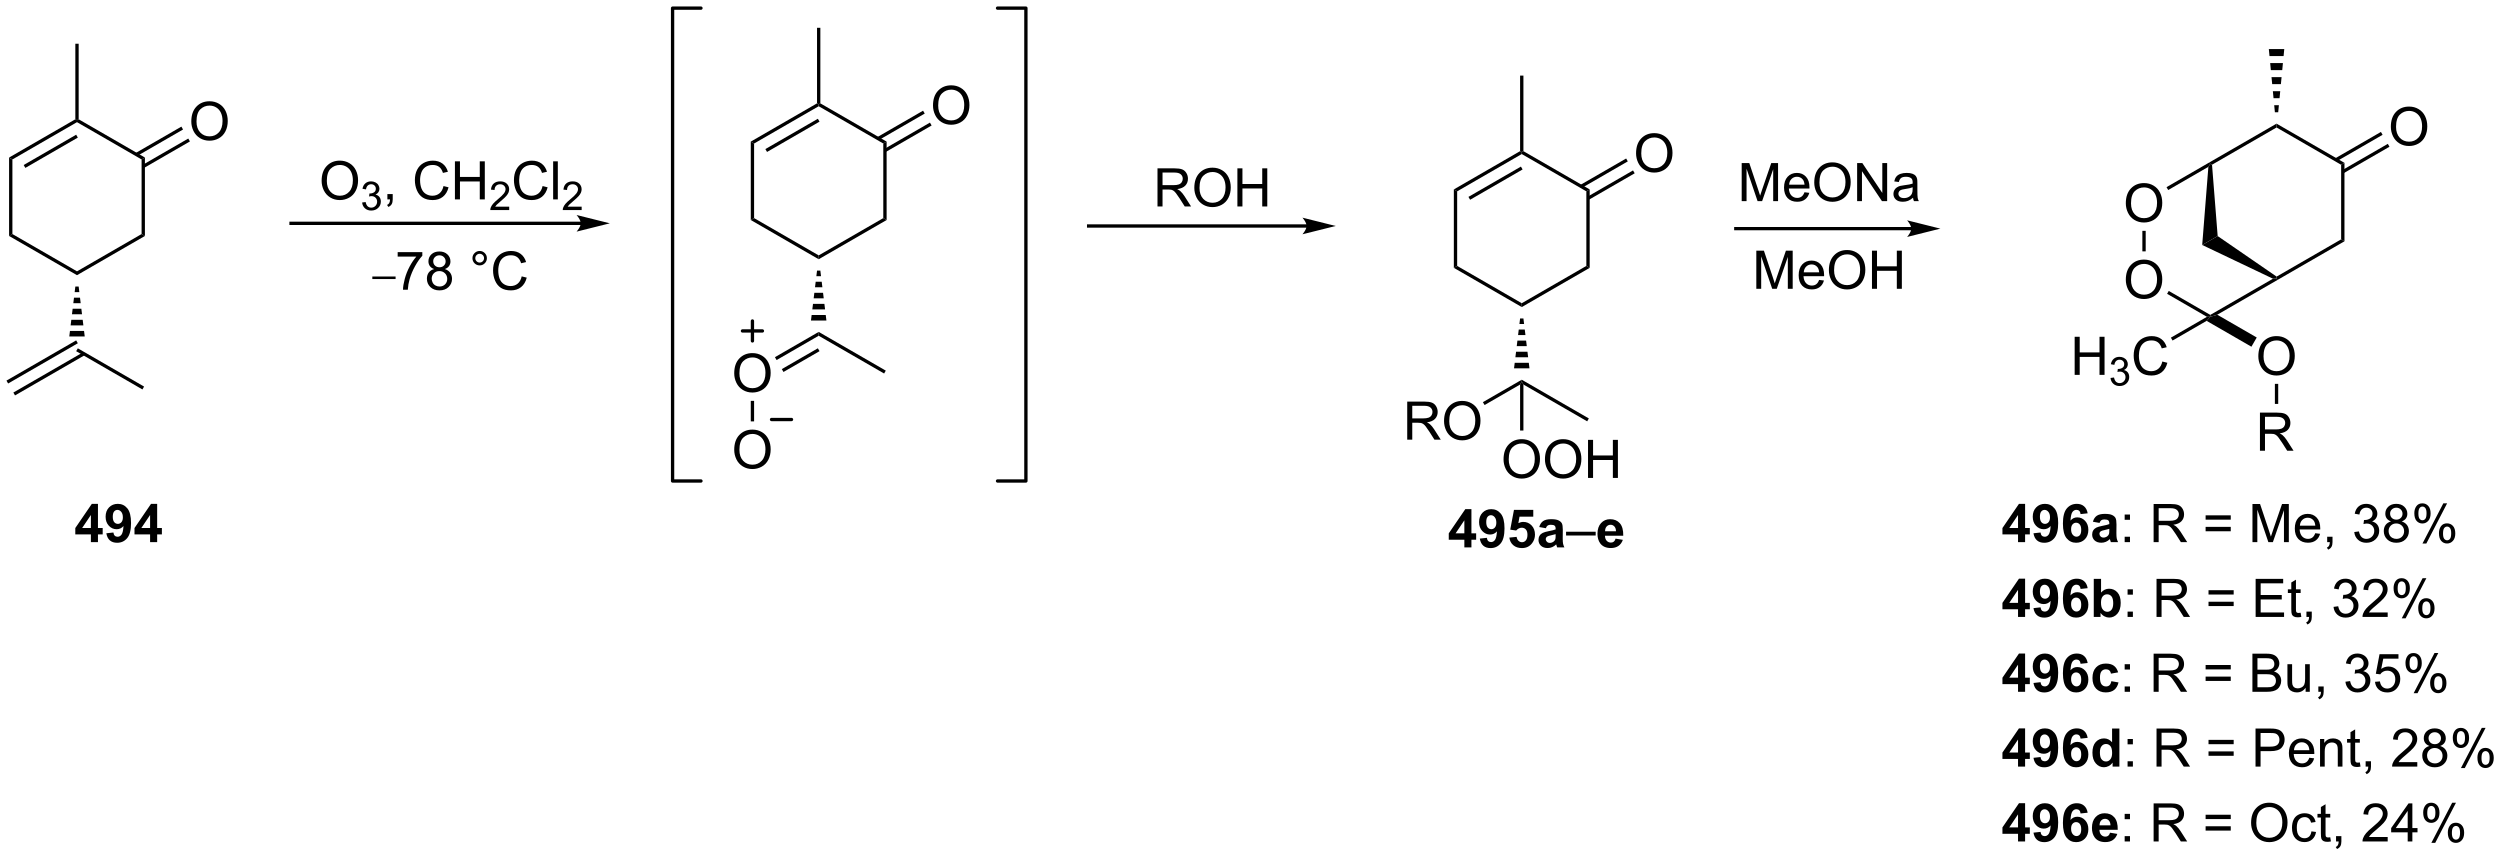 <?xml version="1.0" encoding="UTF-8"?>
<!DOCTYPE svg PUBLIC '-//W3C//DTD SVG 1.0//EN'
          'http://www.w3.org/TR/2001/REC-SVG-20010904/DTD/svg10.dtd'>
<svg stroke-dasharray="none" shape-rendering="auto" xmlns="http://www.w3.org/2000/svg" font-family="'Dialog'" text-rendering="auto" width="1024" fill-opacity="1" color-interpolation="auto" color-rendering="auto" preserveAspectRatio="xMidYMid meet" font-size="12px" viewBox="0 0 1024 351" fill="black" xmlns:xlink="http://www.w3.org/1999/xlink" stroke="black" image-rendering="auto" stroke-miterlimit="10" stroke-linecap="square" stroke-linejoin="miter" font-style="normal" stroke-width="1" height="351" stroke-dashoffset="0" font-weight="normal" stroke-opacity="1"
><!--Generated by the Batik Graphics2D SVG Generator--><defs id="genericDefs"
  /><g
  ><defs id="defs1"
    ><clipPath clipPathUnits="userSpaceOnUse" id="clipPath1"
      ><path d="M0.646 0.646 L387.205 0.646 L387.205 132.911 L0.646 132.911 L0.646 0.646 Z"
      /></clipPath
      ><clipPath clipPathUnits="userSpaceOnUse" id="clipPath2"
      ><path d="M-0.972 13.602 L-0.972 142.19 L374.839 142.19 L374.839 13.602 Z"
      /></clipPath
    ></defs
    ><g transform="scale(2.649,2.649) translate(-0.646,-0.646) matrix(1.029,0,0,1.029,1.646,-13.345)"
    ><path d="M0.393 37.281 L0.892 37.569 L0.892 48.781 L0.393 49.069 Z" stroke="none" clip-path="url(#clipPath2)"
    /></g
    ><g transform="matrix(2.725,0,0,2.725,2.649,-37.062)"
    ><path d="M0.393 49.069 L0.892 48.781 L10.602 54.386 L10.602 54.964 Z" stroke="none" clip-path="url(#clipPath2)"
    /></g
    ><g transform="matrix(2.725,0,0,2.725,2.649,-37.062)"
    ><path d="M10.602 54.964 L10.602 54.386 L20.311 48.781 L20.811 49.069 Z" stroke="none" clip-path="url(#clipPath2)"
    /></g
    ><g transform="matrix(2.725,0,0,2.725,2.649,-37.062)"
    ><path d="M20.811 49.069 L20.311 48.781 L20.311 37.569 L20.811 37.281 Z" stroke="none" clip-path="url(#clipPath2)"
    /></g
    ><g transform="matrix(2.725,0,0,2.725,2.649,-37.062)"
    ><path d="M20.811 37.281 L20.311 37.569 L10.602 31.963 L10.602 31.675 L10.852 31.53 Z" stroke="none" clip-path="url(#clipPath2)"
    /></g
    ><g transform="matrix(2.725,0,0,2.725,2.649,-37.062)"
    ><path d="M10.352 31.53 L10.602 31.675 L10.602 31.963 L0.892 37.569 L0.393 37.281 ZM10.477 33.849 L2.587 38.403 L2.837 38.837 L10.727 34.282 Z" stroke="none" clip-path="url(#clipPath2)"
    /></g
    ><g transform="matrix(2.725,0,0,2.725,2.649,-37.062)"
    ><path d="M10.852 31.53 L10.602 31.675 L10.352 31.53 L10.352 20.175 L10.852 20.175 Z" stroke="none" clip-path="url(#clipPath2)"
    /></g
    ><g transform="matrix(2.725,0,0,2.725,2.649,-37.062)"
    ><path d="M27.783 31.861 Q27.783 30.434 28.549 29.629 Q29.315 28.822 30.526 28.822 Q31.317 28.822 31.953 29.202 Q32.591 29.579 32.924 30.257 Q33.26 30.934 33.26 31.793 Q33.26 32.665 32.908 33.353 Q32.557 34.04 31.911 34.395 Q31.268 34.749 30.52 34.749 Q29.713 34.749 29.075 34.358 Q28.44 33.965 28.111 33.29 Q27.783 32.613 27.783 31.861 ZM28.565 31.871 Q28.565 32.908 29.119 33.504 Q29.677 34.098 30.518 34.098 Q31.372 34.098 31.924 33.496 Q32.479 32.895 32.479 31.79 Q32.479 31.09 32.242 30.569 Q32.005 30.048 31.549 29.762 Q31.096 29.473 30.528 29.473 Q29.724 29.473 29.143 30.027 Q28.565 30.579 28.565 31.871 Z" stroke="none" clip-path="url(#clipPath2)"
    /></g
    ><g transform="matrix(2.725,0,0,2.725,2.649,-37.062)"
    ><path d="M20.686 38.837 L27.576 34.859 L27.326 34.426 L20.436 38.403 ZM19.651 37.044 L26.541 33.066 L26.291 32.633 L19.401 36.611 Z" stroke="none" clip-path="url(#clipPath2)"
    /></g
    ><g transform="matrix(2.725,0,0,2.725,2.649,-37.062)"
    ><path d="M10.852 56.675 L10.953 57.508 L10.251 57.508 L10.352 56.675 ZM11.054 58.342 L11.155 59.175 L10.048 59.175 L10.15 58.342 ZM11.256 60.008 L11.357 60.842 L9.846 60.842 L9.947 60.008 ZM11.458 61.675 L11.559 62.508 L9.644 62.508 L9.745 61.675 ZM11.661 63.342 L11.762 64.175 L9.442 64.175 L9.543 63.342 Z" stroke="none" clip-path="url(#clipPath2)"
    /></g
    ><g transform="matrix(2.725,0,0,2.725,2.649,-37.062)"
    ><path d="M10.477 64.763 L0 70.812 L0.25 71.245 L10.727 65.196 ZM11.512 66.556 L1.035 72.605 L1.285 73.038 L11.762 66.989 Z" stroke="none" clip-path="url(#clipPath2)"
    /></g
    ><g transform="matrix(2.725,0,0,2.725,2.649,-37.062)"
    ><path d="M10.477 66.391 L10.727 65.958 L20.686 71.708 L20.436 72.141 Z" stroke="none" clip-path="url(#clipPath2)"
    /></g
    ><g transform="matrix(2.725,0,0,2.725,2.649,-37.062)"
    ><path d="M86.319 46.918 L42.777 46.918 L42.527 46.918 L42.527 47.418 L42.777 47.418 L86.319 47.418 L86.569 47.418 L86.569 46.918 L86.319 46.918 ZM90.694 47.168 L85.694 45.918 C85.694 45.918 86.319 46.621 86.319 47.168 C86.319 47.715 85.694 48.418 85.694 48.418 Z" stroke="none" clip-path="url(#clipPath2)"
    /></g
    ><g transform="matrix(2.725,0,0,2.725,2.649,-37.062)"
    ><path d="M47.373 40.785 Q47.373 39.358 48.139 38.553 Q48.905 37.746 50.116 37.746 Q50.907 37.746 51.543 38.126 Q52.181 38.504 52.514 39.181 Q52.85 39.858 52.85 40.717 Q52.85 41.59 52.498 42.277 Q52.147 42.965 51.501 43.319 Q50.858 43.673 50.11 43.673 Q49.303 43.673 48.665 43.282 Q48.03 42.889 47.702 42.215 Q47.373 41.538 47.373 40.785 ZM48.155 40.795 Q48.155 41.832 48.709 42.428 Q49.267 43.022 50.108 43.022 Q50.962 43.022 51.514 42.42 Q52.069 41.819 52.069 40.715 Q52.069 40.014 51.832 39.493 Q51.595 38.972 51.139 38.686 Q50.686 38.397 50.118 38.397 Q49.313 38.397 48.733 38.952 Q48.155 39.504 48.155 40.795 Z" stroke="none" clip-path="url(#clipPath2)"
    /></g
    ><g transform="matrix(2.725,0,0,2.725,2.649,-37.062)"
    ><path d="M53.46 44.039 L53.987 43.969 Q54.079 44.418 54.296 44.615 Q54.515 44.813 54.829 44.813 Q55.2 44.813 55.456 44.555 Q55.714 44.297 55.714 43.916 Q55.714 43.553 55.476 43.319 Q55.239 43.082 54.872 43.082 Q54.724 43.082 54.501 43.141 L54.56 42.678 Q54.612 42.684 54.644 42.684 Q54.981 42.684 55.251 42.508 Q55.52 42.332 55.52 41.965 Q55.52 41.676 55.323 41.487 Q55.128 41.295 54.817 41.295 Q54.509 41.295 54.304 41.489 Q54.099 41.682 54.04 42.069 L53.513 41.975 Q53.61 41.444 53.952 41.153 Q54.296 40.862 54.806 40.862 Q55.157 40.862 55.452 41.012 Q55.749 41.162 55.905 41.424 Q56.062 41.684 56.062 41.977 Q56.062 42.256 55.911 42.485 Q55.763 42.713 55.47 42.848 Q55.851 42.936 56.062 43.213 Q56.273 43.489 56.273 43.905 Q56.273 44.467 55.862 44.86 Q55.452 45.25 54.825 45.25 Q54.261 45.25 53.886 44.914 Q53.513 44.576 53.46 44.039 Z" stroke="none" clip-path="url(#clipPath2)"
    /></g
    ><g transform="matrix(2.725,0,0,2.725,2.649,-37.062)"
    ><path d="M57.256 43.574 L57.256 42.772 L58.058 42.772 L58.058 43.574 Q58.058 44.017 57.902 44.288 Q57.745 44.559 57.404 44.707 L57.209 44.407 Q57.433 44.309 57.537 44.118 Q57.644 43.931 57.654 43.574 L57.256 43.574 ZM65.693 41.566 L66.451 41.756 Q66.214 42.691 65.594 43.184 Q64.975 43.673 64.082 43.673 Q63.154 43.673 62.574 43.295 Q61.995 42.918 61.691 42.204 Q61.389 41.488 61.389 40.668 Q61.389 39.772 61.73 39.108 Q62.074 38.441 62.704 38.095 Q63.334 37.749 64.092 37.749 Q64.951 37.749 65.537 38.186 Q66.123 38.624 66.355 39.418 L65.608 39.592 Q65.41 38.967 65.029 38.684 Q64.652 38.397 64.076 38.397 Q63.417 38.397 62.972 38.715 Q62.529 39.03 62.35 39.564 Q62.17 40.097 62.17 40.663 Q62.17 41.394 62.383 41.939 Q62.597 42.483 63.045 42.754 Q63.495 43.022 64.019 43.022 Q64.654 43.022 65.094 42.655 Q65.537 42.288 65.693 41.566 ZM67.408 43.574 L67.408 37.847 L68.166 37.847 L68.166 40.199 L71.143 40.199 L71.143 37.847 L71.9 37.847 L71.9 43.574 L71.143 43.574 L71.143 40.874 L68.166 40.874 L68.166 43.574 L67.408 43.574 Z" stroke="none" clip-path="url(#clipPath2)"
    /></g
    ><g transform="matrix(2.725,0,0,2.725,2.649,-37.062)"
    ><path d="M75.567 44.666 L75.567 45.174 L72.727 45.174 Q72.721 44.983 72.789 44.807 Q72.897 44.518 73.135 44.237 Q73.375 43.955 73.826 43.586 Q74.525 43.012 74.772 42.676 Q75.018 42.34 75.018 42.041 Q75.018 41.729 74.793 41.514 Q74.57 41.297 74.209 41.297 Q73.828 41.297 73.6 41.526 Q73.371 41.754 73.369 42.158 L72.826 42.104 Q72.883 41.496 73.246 41.18 Q73.609 40.862 74.221 40.862 Q74.84 40.862 75.199 41.205 Q75.561 41.547 75.561 42.053 Q75.561 42.311 75.455 42.561 Q75.35 42.809 75.104 43.084 Q74.859 43.36 74.291 43.84 Q73.817 44.239 73.682 44.381 Q73.547 44.524 73.459 44.666 L75.567 44.666 Z" stroke="none" clip-path="url(#clipPath2)"
    /></g
    ><g transform="matrix(2.725,0,0,2.725,2.649,-37.062)"
    ><path d="M80.585 41.566 L81.343 41.756 Q81.106 42.691 80.486 43.184 Q79.866 43.673 78.973 43.673 Q78.046 43.673 77.465 43.295 Q76.887 42.918 76.582 42.204 Q76.28 41.488 76.28 40.668 Q76.28 39.772 76.621 39.108 Q76.965 38.441 77.595 38.095 Q78.226 37.749 78.984 37.749 Q79.843 37.749 80.429 38.186 Q81.015 38.624 81.246 39.418 L80.499 39.592 Q80.301 38.967 79.921 38.684 Q79.543 38.397 78.968 38.397 Q78.309 38.397 77.864 38.715 Q77.421 39.03 77.241 39.564 Q77.062 40.097 77.062 40.663 Q77.062 41.394 77.275 41.939 Q77.489 42.483 77.937 42.754 Q78.387 43.022 78.91 43.022 Q79.546 43.022 79.986 42.655 Q80.429 42.288 80.585 41.566 ZM82.172 43.574 L82.172 37.847 L82.875 37.847 L82.875 43.574 L82.172 43.574 Z" stroke="none" clip-path="url(#clipPath2)"
    /></g
    ><g transform="matrix(2.725,0,0,2.725,2.649,-37.062)"
    ><path d="M86.458 44.666 L86.458 45.174 L83.618 45.174 Q83.612 44.983 83.681 44.807 Q83.788 44.518 84.026 44.237 Q84.267 43.955 84.718 43.586 Q85.417 43.012 85.663 42.676 Q85.909 42.34 85.909 42.041 Q85.909 41.729 85.685 41.514 Q85.462 41.297 85.101 41.297 Q84.72 41.297 84.491 41.526 Q84.263 41.754 84.261 42.158 L83.718 42.104 Q83.775 41.496 84.138 41.18 Q84.501 40.862 85.112 40.862 Q85.731 40.862 86.091 41.205 Q86.452 41.547 86.452 42.053 Q86.452 42.311 86.347 42.561 Q86.241 42.809 85.995 43.084 Q85.751 43.36 85.183 43.84 Q84.708 44.239 84.573 44.381 Q84.439 44.524 84.351 44.666 L86.458 44.666 Z" stroke="none" clip-path="url(#clipPath2)"
    /></g
    ><g transform="matrix(2.725,0,0,2.725,2.649,-37.062)"
    ><path d="M54.994 55.544 L54.994 55.163 L58.49 55.163 L58.49 55.544 L54.994 55.544 Z" stroke="none" clip-path="url(#clipPath2)"
    /></g
    ><g transform="matrix(2.725,0,0,2.725,2.649,-37.062)"
    ><path d="M58.803 52.174 L58.803 51.497 L62.508 51.497 L62.508 52.044 Q61.961 52.627 61.425 53.593 Q60.888 54.557 60.594 55.575 Q60.383 56.294 60.326 57.151 L59.602 57.151 Q59.615 56.473 59.868 55.518 Q60.123 54.559 60.597 53.671 Q61.071 52.783 61.607 52.174 L58.803 52.174 ZM64.286 54.044 Q63.848 53.885 63.637 53.588 Q63.426 53.291 63.426 52.877 Q63.426 52.252 63.874 51.828 Q64.325 51.401 65.072 51.401 Q65.822 51.401 66.278 51.835 Q66.736 52.27 66.736 52.895 Q66.736 53.294 66.525 53.591 Q66.317 53.885 65.892 54.044 Q66.418 54.216 66.694 54.598 Q66.971 54.981 66.971 55.513 Q66.971 56.247 66.45 56.749 Q65.931 57.249 65.082 57.249 Q64.236 57.249 63.715 56.747 Q63.197 56.244 63.197 55.494 Q63.197 54.934 63.478 54.559 Q63.762 54.182 64.286 54.044 ZM64.145 52.854 Q64.145 53.26 64.405 53.518 Q64.668 53.776 65.088 53.776 Q65.494 53.776 65.752 53.52 Q66.012 53.263 66.012 52.893 Q66.012 52.505 65.744 52.242 Q65.478 51.979 65.08 51.979 Q64.676 51.979 64.411 52.236 Q64.145 52.494 64.145 52.854 ZM63.918 55.497 Q63.918 55.799 64.062 56.08 Q64.205 56.361 64.486 56.515 Q64.767 56.669 65.09 56.669 Q65.596 56.669 65.924 56.346 Q66.252 56.02 66.252 55.52 Q66.252 55.013 65.913 54.682 Q65.575 54.348 65.067 54.348 Q64.572 54.348 64.244 54.676 Q63.918 55.005 63.918 55.497 ZM70.043 52.408 Q70.043 51.958 70.361 51.643 Q70.681 51.325 71.127 51.325 Q71.58 51.325 71.895 51.643 Q72.213 51.958 72.213 52.408 Q72.213 52.856 71.892 53.176 Q71.575 53.494 71.127 53.494 Q70.681 53.494 70.361 53.179 Q70.043 52.861 70.043 52.408 ZM70.471 52.408 Q70.471 52.682 70.663 52.874 Q70.856 53.067 71.129 53.067 Q71.4 53.067 71.593 52.874 Q71.786 52.682 71.786 52.408 Q71.786 52.135 71.593 51.942 Q71.4 51.747 71.129 51.747 Q70.856 51.747 70.663 51.942 Q70.471 52.135 70.471 52.408 ZM77.446 55.143 L78.204 55.333 Q77.967 56.268 77.347 56.76 Q76.727 57.249 75.834 57.249 Q74.907 57.249 74.326 56.872 Q73.748 56.494 73.443 55.781 Q73.141 55.065 73.141 54.244 Q73.141 53.348 73.482 52.684 Q73.826 52.018 74.456 51.671 Q75.086 51.325 75.844 51.325 Q76.704 51.325 77.29 51.763 Q77.875 52.2 78.107 52.994 L77.36 53.169 Q77.162 52.544 76.782 52.26 Q76.404 51.973 75.829 51.973 Q75.17 51.973 74.724 52.291 Q74.282 52.606 74.102 53.14 Q73.922 53.674 73.922 54.239 Q73.922 54.971 74.136 55.515 Q74.349 56.059 74.797 56.33 Q75.248 56.598 75.771 56.598 Q76.407 56.598 76.847 56.231 Q77.29 55.864 77.446 55.143 Z" stroke="none" clip-path="url(#clipPath2)"
    /></g
    ><g transform="matrix(2.725,0,0,2.725,2.649,-37.062)"
    ><path d="M111.878 34.885 L112.378 35.173 L112.378 46.385 L111.878 46.673 Z" stroke="none" clip-path="url(#clipPath2)"
    /></g
    ><g transform="matrix(2.725,0,0,2.725,2.649,-37.062)"
    ><path d="M111.878 46.673 L112.378 46.385 L122.087 51.99 L122.087 52.568 Z" stroke="none" clip-path="url(#clipPath2)"
    /></g
    ><g transform="matrix(2.725,0,0,2.725,2.649,-37.062)"
    ><path d="M122.087 52.568 L122.087 51.99 L131.797 46.385 L132.297 46.673 Z" stroke="none" clip-path="url(#clipPath2)"
    /></g
    ><g transform="matrix(2.725,0,0,2.725,2.649,-37.062)"
    ><path d="M132.297 46.673 L131.797 46.385 L131.797 35.173 L132.297 34.885 Z" stroke="none" clip-path="url(#clipPath2)"
    /></g
    ><g transform="matrix(2.725,0,0,2.725,2.649,-37.062)"
    ><path d="M132.297 34.885 L131.797 35.173 L122.087 29.568 L122.087 29.279 L122.337 29.135 Z" stroke="none" clip-path="url(#clipPath2)"
    /></g
    ><g transform="matrix(2.725,0,0,2.725,2.649,-37.062)"
    ><path d="M121.837 29.135 L122.087 29.279 L122.087 29.568 L112.378 35.173 L111.878 34.885 ZM121.962 31.453 L114.073 36.008 L114.323 36.441 L122.212 31.886 Z" stroke="none" clip-path="url(#clipPath2)"
    /></g
    ><g transform="matrix(2.725,0,0,2.725,2.649,-37.062)"
    ><path d="M122.337 29.135 L122.087 29.279 L121.837 29.135 L121.837 17.779 L122.337 17.779 Z" stroke="none" clip-path="url(#clipPath2)"
    /></g
    ><g transform="matrix(2.725,0,0,2.725,2.649,-37.062)"
    ><path d="M139.269 29.465 Q139.269 28.038 140.034 27.233 Q140.8 26.426 142.011 26.426 Q142.803 26.426 143.438 26.806 Q144.076 27.184 144.409 27.861 Q144.745 28.538 144.745 29.397 Q144.745 30.27 144.394 30.957 Q144.042 31.645 143.396 31.999 Q142.753 32.353 142.006 32.353 Q141.198 32.353 140.56 31.962 Q139.925 31.569 139.597 30.895 Q139.269 30.218 139.269 29.465 ZM140.05 29.475 Q140.05 30.512 140.605 31.108 Q141.162 31.702 142.003 31.702 Q142.857 31.702 143.409 31.1 Q143.964 30.499 143.964 29.395 Q143.964 28.694 143.727 28.173 Q143.49 27.652 143.034 27.366 Q142.581 27.077 142.014 27.077 Q141.209 27.077 140.628 27.632 Q140.05 28.184 140.05 29.475 Z" stroke="none" clip-path="url(#clipPath2)"
    /></g
    ><g transform="matrix(2.725,0,0,2.725,2.649,-37.062)"
    ><path d="M132.172 36.441 L139.061 32.463 L138.811 32.03 L131.922 36.008 ZM131.137 34.648 L138.026 30.67 L137.776 30.237 L130.887 34.215 Z" stroke="none" clip-path="url(#clipPath2)"
    /></g
    ><g transform="matrix(2.725,0,0,2.725,2.649,-37.062)"
    ><path d="M122.337 54.279 L122.438 55.112 L121.736 55.112 L121.837 54.279 ZM122.539 55.946 L122.641 56.779 L121.534 56.779 L121.635 55.946 ZM122.742 57.612 L122.843 58.446 L121.332 58.446 L121.433 57.612 ZM122.944 59.279 L123.045 60.112 L121.129 60.112 L121.231 59.279 ZM123.146 60.946 L123.247 61.779 L120.927 61.779 L121.028 60.946 Z" stroke="none" clip-path="url(#clipPath2)"
    /></g
    ><g transform="matrix(2.725,0,0,2.725,2.649,-37.062)"
    ><path d="M109.391 69.715 Q109.391 68.288 110.156 67.483 Q110.922 66.676 112.133 66.676 Q112.925 66.676 113.56 67.056 Q114.198 67.434 114.531 68.111 Q114.868 68.788 114.868 69.647 Q114.868 70.52 114.516 71.207 Q114.164 71.895 113.519 72.249 Q112.875 72.603 112.128 72.603 Q111.321 72.603 110.683 72.212 Q110.047 71.819 109.719 71.145 Q109.391 70.468 109.391 69.715 ZM110.172 69.725 Q110.172 70.762 110.727 71.358 Q111.284 71.952 112.125 71.952 Q112.98 71.952 113.531 71.35 Q114.086 70.749 114.086 69.645 Q114.086 68.944 113.849 68.423 Q113.612 67.902 113.156 67.616 Q112.703 67.327 112.136 67.327 Q111.331 67.327 110.75 67.882 Q110.172 68.434 110.172 69.725 Z" stroke="none" clip-path="url(#clipPath2)"
    /></g
    ><g transform="matrix(2.725,0,0,2.725,2.649,-37.062)"
    ><path d="M122.087 63.49 L122.087 64.068 L115.76 67.721 L115.51 67.288 ZM121.962 65.953 L116.545 69.08 L116.795 69.513 L122.212 66.386 Z" stroke="none" clip-path="url(#clipPath2)"
    /></g
    ><g transform="matrix(2.725,0,0,2.725,2.649,-37.062)"
    ><path d="M122.087 64.068 L122.087 63.49 L132.172 69.312 L131.922 69.746 Z" stroke="none" clip-path="url(#clipPath2)"
    /></g
    ><g transform="matrix(2.725,0,0,2.725,2.649,-37.062)"
    ><path d="M109.391 81.215 Q109.391 79.788 110.156 78.983 Q110.922 78.176 112.133 78.176 Q112.925 78.176 113.56 78.556 Q114.198 78.934 114.531 79.611 Q114.868 80.288 114.868 81.147 Q114.868 82.02 114.516 82.707 Q114.164 83.395 113.519 83.749 Q112.875 84.103 112.128 84.103 Q111.321 84.103 110.683 83.712 Q110.047 83.319 109.719 82.645 Q109.391 81.968 109.391 81.215 ZM110.172 81.225 Q110.172 82.262 110.727 82.858 Q111.284 83.452 112.125 83.452 Q112.98 83.452 113.531 82.85 Q114.086 82.249 114.086 81.145 Q114.086 80.444 113.849 79.923 Q113.612 79.402 113.156 79.116 Q112.703 78.827 112.136 78.827 Q111.331 78.827 110.75 79.382 Q110.172 79.934 110.172 81.225 Z" stroke="none" clip-path="url(#clipPath2)"
    /></g
    ><g transform="matrix(2.725,0,0,2.725,2.649,-37.062)"
    ><path d="M111.878 73.856 L112.378 73.856 L112.378 76.94 L111.878 76.94 Z" stroke="none" clip-path="url(#clipPath2)"
    /></g
    ><g stroke-width="0.5" transform="matrix(2.725,0,0,2.725,2.649,-37.062)" stroke-linejoin="round" stroke-linecap="round"
    ><path fill="none" d="M110.628 63.346 L113.628 63.346 M112.128 61.846 L112.128 64.846" clip-path="url(#clipPath2)"
    /></g
    ><g stroke-width="0.5" transform="matrix(2.725,0,0,2.725,2.649,-37.062)" stroke-linejoin="round" stroke-linecap="round"
    ><path fill="none" d="M115 76.657 L118 76.657" clip-path="url(#clipPath2)"
    /></g
    ><g stroke-width="0.5" transform="matrix(2.725,0,0,2.725,2.649,-37.062)" stroke-linejoin="round" stroke-linecap="round"
    ><path fill="none" d="M148.969 85.9 L153.233 85.9 L153.233 14.824 L148.969 14.824" clip-path="url(#clipPath2)"
    /></g
    ><g stroke-width="0.5" transform="matrix(2.725,0,0,2.725,2.649,-37.062)" stroke-linejoin="round" stroke-linecap="round"
    ><path fill="none" d="M104.39 14.824 L100.125 14.824 L100.125 85.9 L104.39 85.9" clip-path="url(#clipPath2)"
    /></g
    ><g transform="matrix(2.725,0,0,2.725,2.649,-37.062)"
    ><path d="M195.425 47.317 L162.665 47.317 L162.415 47.317 L162.415 47.817 L162.665 47.817 L195.425 47.817 L195.675 47.817 L195.675 47.317 L195.425 47.317 ZM199.8 47.567 L194.8 46.317 C194.8 46.317 195.425 47.02 195.425 47.567 C195.425 48.114 194.8 48.817 194.8 48.817 Z" stroke="none" clip-path="url(#clipPath2)"
    /></g
    ><g transform="matrix(2.725,0,0,2.725,2.649,-37.062)"
    ><path d="M173.013 44.632 L173.013 38.906 L175.552 38.906 Q176.317 38.906 176.716 39.059 Q177.114 39.213 177.351 39.604 Q177.591 39.994 177.591 40.468 Q177.591 41.078 177.195 41.497 Q176.802 41.914 175.976 42.026 Q176.278 42.172 176.435 42.312 Q176.765 42.617 177.062 43.072 L178.06 44.632 L177.107 44.632 L176.349 43.44 Q176.015 42.924 175.799 42.651 Q175.586 42.377 175.416 42.268 Q175.247 42.158 175.07 42.117 Q174.942 42.088 174.648 42.088 L173.77 42.088 L173.77 44.632 L173.013 44.632 ZM173.77 41.432 L175.398 41.432 Q175.919 41.432 176.211 41.325 Q176.505 41.218 176.656 40.981 Q176.81 40.744 176.81 40.468 Q176.81 40.062 176.513 39.802 Q176.218 39.539 175.583 39.539 L173.77 39.539 L173.77 41.432 ZM178.548 41.843 Q178.548 40.416 179.314 39.612 Q180.079 38.804 181.29 38.804 Q182.082 38.804 182.717 39.184 Q183.355 39.562 183.689 40.239 Q184.024 40.916 184.024 41.776 Q184.024 42.648 183.673 43.336 Q183.321 44.023 182.675 44.377 Q182.032 44.731 181.285 44.731 Q180.478 44.731 179.839 44.341 Q179.204 43.947 178.876 43.273 Q178.548 42.596 178.548 41.843 ZM179.329 41.854 Q179.329 42.89 179.884 43.487 Q180.441 44.08 181.282 44.08 Q182.136 44.08 182.689 43.479 Q183.243 42.877 183.243 41.773 Q183.243 41.072 183.006 40.552 Q182.769 40.031 182.314 39.744 Q181.86 39.455 181.293 39.455 Q180.488 39.455 179.907 40.01 Q179.329 40.562 179.329 41.854 ZM185.023 44.632 L185.023 38.906 L185.781 38.906 L185.781 41.257 L188.757 41.257 L188.757 38.906 L189.515 38.906 L189.515 44.632 L188.757 44.632 L188.757 41.932 L185.781 41.932 L185.781 44.632 L185.023 44.632 Z" stroke="none" clip-path="url(#clipPath2)"
    /></g
    ><g transform="matrix(2.725,0,0,2.725,2.649,-37.062)"
    ><path d="M217.557 42.072 L218.057 42.361 L218.057 53.572 L217.557 53.861 Z" stroke="none" clip-path="url(#clipPath2)"
    /></g
    ><g transform="matrix(2.725,0,0,2.725,2.649,-37.062)"
    ><path d="M217.557 53.861 L218.057 53.572 L227.766 59.178 L227.766 59.755 Z" stroke="none" clip-path="url(#clipPath2)"
    /></g
    ><g transform="matrix(2.725,0,0,2.725,2.649,-37.062)"
    ><path d="M227.766 59.755 L227.766 59.178 L237.475 53.572 L237.975 53.861 Z" stroke="none" clip-path="url(#clipPath2)"
    /></g
    ><g transform="matrix(2.725,0,0,2.725,2.649,-37.062)"
    ><path d="M237.975 53.861 L237.475 53.572 L237.475 42.361 L237.975 42.072 Z" stroke="none" clip-path="url(#clipPath2)"
    /></g
    ><g transform="matrix(2.725,0,0,2.725,2.649,-37.062)"
    ><path d="M237.975 42.072 L237.475 42.361 L227.766 36.755 L227.766 36.467 L228.016 36.322 Z" stroke="none" clip-path="url(#clipPath2)"
    /></g
    ><g transform="matrix(2.725,0,0,2.725,2.649,-37.062)"
    ><path d="M227.516 36.322 L227.766 36.467 L227.766 36.755 L218.057 42.361 L217.557 42.072 ZM227.641 38.64 L219.752 43.195 L220.002 43.628 L227.891 39.073 Z" stroke="none" clip-path="url(#clipPath2)"
    /></g
    ><g transform="matrix(2.725,0,0,2.725,2.649,-37.062)"
    ><path d="M228.016 36.322 L227.766 36.467 L227.516 36.322 L227.516 24.966 L228.016 24.966 Z" stroke="none" clip-path="url(#clipPath2)"
    /></g
    ><g transform="matrix(2.725,0,0,2.725,2.649,-37.062)"
    ><path d="M244.948 36.652 Q244.948 35.225 245.713 34.421 Q246.479 33.613 247.69 33.613 Q248.482 33.613 249.117 33.994 Q249.755 34.371 250.088 35.048 Q250.424 35.725 250.424 36.585 Q250.424 37.457 250.073 38.145 Q249.721 38.832 249.075 39.186 Q248.432 39.541 247.685 39.541 Q246.877 39.541 246.239 39.15 Q245.604 38.757 245.276 38.082 Q244.948 37.405 244.948 36.652 ZM245.729 36.663 Q245.729 37.699 246.284 38.296 Q246.841 38.889 247.682 38.889 Q248.536 38.889 249.088 38.288 Q249.643 37.686 249.643 36.582 Q249.643 35.882 249.406 35.361 Q249.169 34.84 248.713 34.553 Q248.26 34.264 247.692 34.264 Q246.888 34.264 246.307 34.819 Q245.729 35.371 245.729 36.663 Z" stroke="none" clip-path="url(#clipPath2)"
    /></g
    ><g transform="matrix(2.725,0,0,2.725,2.649,-37.062)"
    ><path d="M237.85 43.628 L244.74 39.65 L244.49 39.217 L237.6 43.195 ZM236.815 41.836 L243.705 37.858 L243.455 37.425 L236.565 41.402 Z" stroke="none" clip-path="url(#clipPath2)"
    /></g
    ><g transform="matrix(2.725,0,0,2.725,2.649,-37.062)"
    ><path d="M228.016 61.467 L228.117 62.3 L227.415 62.3 L227.516 61.467 ZM228.218 63.133 L228.32 63.967 L227.213 63.967 L227.314 63.133 ZM228.421 64.8 L228.522 65.633 L227.011 65.633 L227.112 64.8 ZM228.623 66.466 L228.724 67.3 L226.808 67.3 L226.91 66.466 ZM228.825 68.133 L228.926 68.966 L226.606 68.966 L226.707 68.133 Z" stroke="none" clip-path="url(#clipPath2)"
    /></g
    ><g transform="matrix(2.725,0,0,2.725,2.649,-37.062)"
    ><path d="M210.55 79.692 L210.55 73.965 L213.089 73.965 Q213.855 73.965 214.253 74.119 Q214.652 74.272 214.889 74.663 Q215.128 75.053 215.128 75.527 Q215.128 76.137 214.733 76.556 Q214.339 76.973 213.514 77.085 Q213.816 77.231 213.972 77.371 Q214.303 77.676 214.6 78.132 L215.597 79.692 L214.644 79.692 L213.886 78.499 Q213.553 77.983 213.337 77.71 Q213.123 77.436 212.954 77.327 Q212.785 77.218 212.608 77.176 Q212.48 77.147 212.186 77.147 L211.308 77.147 L211.308 79.692 L210.55 79.692 ZM211.308 76.491 L212.936 76.491 Q213.457 76.491 213.748 76.384 Q214.042 76.277 214.194 76.04 Q214.347 75.803 214.347 75.527 Q214.347 75.121 214.05 74.861 Q213.756 74.598 213.121 74.598 L211.308 74.598 L211.308 76.491 ZM216.085 76.902 Q216.085 75.475 216.851 74.671 Q217.617 73.863 218.828 73.863 Q219.619 73.863 220.255 74.244 Q220.893 74.621 221.226 75.298 Q221.562 75.975 221.562 76.835 Q221.562 77.707 221.21 78.395 Q220.859 79.082 220.213 79.436 Q219.57 79.79 218.822 79.79 Q218.015 79.79 217.377 79.4 Q216.742 79.007 216.414 78.332 Q216.085 77.655 216.085 76.902 ZM216.867 76.913 Q216.867 77.949 217.421 78.546 Q217.979 79.139 218.82 79.139 Q219.674 79.139 220.226 78.538 Q220.781 77.936 220.781 76.832 Q220.781 76.132 220.544 75.611 Q220.307 75.09 219.851 74.803 Q219.398 74.514 218.83 74.514 Q218.026 74.514 217.445 75.069 Q216.867 75.621 216.867 76.913 Z" stroke="none" clip-path="url(#clipPath2)"
    /></g
    ><g transform="matrix(2.725,0,0,2.725,2.649,-37.062)"
    ><path d="M227.766 70.678 L227.766 70.966 L227.516 71.4 L222.176 74.483 L221.926 74.05 Z" stroke="none" clip-path="url(#clipPath2)"
    /></g
    ><g transform="matrix(2.725,0,0,2.725,2.649,-37.062)"
    ><path d="M228.016 71.4 L227.766 70.966 L227.766 70.678 L237.85 76.5 L237.6 76.933 Z" stroke="none" clip-path="url(#clipPath2)"
    /></g
    ><g transform="matrix(2.725,0,0,2.725,2.649,-37.062)"
    ><path d="M225.029 82.652 Q225.029 81.225 225.795 80.421 Q226.56 79.613 227.771 79.613 Q228.563 79.613 229.198 79.994 Q229.836 80.371 230.17 81.048 Q230.506 81.725 230.506 82.585 Q230.506 83.457 230.154 84.145 Q229.803 84.832 229.157 85.186 Q228.513 85.54 227.766 85.54 Q226.959 85.54 226.321 85.15 Q225.685 84.757 225.357 84.082 Q225.029 83.405 225.029 82.652 ZM225.81 82.663 Q225.81 83.699 226.365 84.296 Q226.922 84.889 227.763 84.889 Q228.618 84.889 229.17 84.288 Q229.724 83.686 229.724 82.582 Q229.724 81.882 229.488 81.361 Q229.25 80.84 228.795 80.553 Q228.342 80.264 227.774 80.264 Q226.969 80.264 226.388 80.819 Q225.81 81.371 225.81 82.663 ZM231.252 82.652 Q231.252 81.225 232.017 80.421 Q232.783 79.613 233.994 79.613 Q234.786 79.613 235.421 79.994 Q236.059 80.371 236.392 81.048 Q236.728 81.725 236.728 82.585 Q236.728 83.457 236.377 84.145 Q236.025 84.832 235.379 85.186 Q234.736 85.54 233.989 85.54 Q233.181 85.54 232.543 85.15 Q231.908 84.757 231.58 84.082 Q231.252 83.405 231.252 82.652 ZM232.033 82.663 Q232.033 83.699 232.588 84.296 Q233.145 84.889 233.986 84.889 Q234.84 84.889 235.392 84.288 Q235.947 83.686 235.947 82.582 Q235.947 81.882 235.71 81.361 Q235.473 80.84 235.017 80.553 Q234.564 80.264 233.997 80.264 Q233.192 80.264 232.611 80.819 Q232.033 81.371 232.033 82.663 ZM237.727 85.442 L237.727 79.715 L238.485 79.715 L238.485 82.067 L241.461 82.067 L241.461 79.715 L242.219 79.715 L242.219 85.442 L241.461 85.442 L241.461 82.741 L238.485 82.741 L238.485 85.442 L237.727 85.442 Z" stroke="none" clip-path="url(#clipPath2)"
    /></g
    ><g transform="matrix(2.725,0,0,2.725,2.649,-37.062)"
    ><path d="M227.516 71.4 L227.766 70.966 L228.016 71.4 L228.016 78.313 L227.516 78.313 Z" stroke="none" clip-path="url(#clipPath2)"
    /></g
    ><g transform="matrix(2.725,0,0,2.725,2.649,-37.062)"
    ><path d="M286.313 47.717 L259.941 47.717 L259.691 47.717 L259.691 48.217 L259.941 48.217 L286.313 48.217 L286.563 48.217 L286.563 47.717 L286.313 47.717 ZM290.688 47.967 L285.688 46.717 C285.688 46.717 286.313 47.42 286.313 47.967 C286.313 48.513 285.688 49.217 285.688 49.217 Z" stroke="none" clip-path="url(#clipPath2)"
    /></g
    ><g transform="matrix(2.725,0,0,2.725,2.649,-37.062)"
    ><path d="M260.825 43.834 L260.825 38.107 L261.965 38.107 L263.322 42.162 Q263.509 42.727 263.595 43.008 Q263.692 42.696 263.9 42.092 L265.27 38.107 L266.291 38.107 L266.291 43.834 L265.559 43.834 L265.559 39.039 L263.895 43.834 L263.212 43.834 L261.556 38.959 L261.556 43.834 L260.825 43.834 ZM270.262 42.498 L270.988 42.586 Q270.817 43.224 270.351 43.576 Q269.887 43.928 269.166 43.928 Q268.254 43.928 267.72 43.368 Q267.189 42.805 267.189 41.795 Q267.189 40.748 267.728 40.17 Q268.267 39.592 269.127 39.592 Q269.957 39.592 270.483 40.159 Q271.012 40.724 271.012 41.751 Q271.012 41.813 271.009 41.938 L267.916 41.938 Q267.955 42.623 268.301 42.987 Q268.65 43.349 269.168 43.349 Q269.556 43.349 269.83 43.146 Q270.103 42.943 270.262 42.498 ZM267.955 41.36 L270.27 41.36 Q270.223 40.836 270.004 40.576 Q269.668 40.17 269.134 40.17 Q268.65 40.17 268.319 40.495 Q267.988 40.818 267.955 41.36 ZM271.732 41.045 Q271.732 39.618 272.498 38.813 Q273.263 38.006 274.474 38.006 Q275.266 38.006 275.901 38.386 Q276.539 38.764 276.873 39.441 Q277.209 40.118 277.209 40.977 Q277.209 41.849 276.857 42.537 Q276.505 43.224 275.86 43.579 Q275.216 43.933 274.469 43.933 Q273.662 43.933 273.024 43.542 Q272.388 43.149 272.06 42.474 Q271.732 41.797 271.732 41.045 ZM272.513 41.055 Q272.513 42.092 273.068 42.688 Q273.625 43.282 274.466 43.282 Q275.321 43.282 275.873 42.68 Q276.427 42.079 276.427 40.974 Q276.427 40.274 276.19 39.753 Q275.953 39.232 275.498 38.946 Q275.045 38.657 274.477 38.657 Q273.672 38.657 273.091 39.211 Q272.513 39.764 272.513 41.055 ZM278.176 43.834 L278.176 38.107 L278.955 38.107 L281.962 42.602 L281.962 38.107 L282.689 38.107 L282.689 43.834 L281.91 43.834 L278.903 39.334 L278.903 43.834 L278.176 43.834 ZM286.578 43.321 Q286.188 43.654 285.826 43.792 Q285.466 43.928 285.052 43.928 Q284.367 43.928 284 43.594 Q283.633 43.258 283.633 42.74 Q283.633 42.435 283.771 42.183 Q283.912 41.93 284.136 41.779 Q284.36 41.626 284.641 41.547 Q284.849 41.493 285.266 41.443 Q286.117 41.342 286.521 41.201 Q286.524 41.055 286.524 41.016 Q286.524 40.586 286.326 40.412 Q286.055 40.172 285.524 40.172 Q285.029 40.172 284.792 40.347 Q284.555 40.521 284.443 40.961 L283.755 40.868 Q283.849 40.428 284.063 40.157 Q284.279 39.883 284.685 39.737 Q285.091 39.592 285.625 39.592 Q286.156 39.592 286.487 39.717 Q286.821 39.842 286.977 40.032 Q287.133 40.219 287.196 40.508 Q287.232 40.688 287.232 41.157 L287.232 42.094 Q287.232 43.076 287.276 43.336 Q287.321 43.594 287.453 43.834 L286.719 43.834 Q286.61 43.615 286.578 43.321 ZM286.521 41.751 Q286.138 41.907 285.373 42.016 Q284.938 42.079 284.758 42.157 Q284.578 42.235 284.479 42.386 Q284.383 42.537 284.383 42.719 Q284.383 43.001 284.597 43.188 Q284.81 43.376 285.219 43.376 Q285.625 43.376 285.94 43.198 Q286.258 43.021 286.406 42.711 Q286.521 42.474 286.521 42.008 L286.521 41.751 Z" stroke="none" clip-path="url(#clipPath2)"
    /></g
    ><g transform="matrix(2.725,0,0,2.725,2.649,-37.062)"
    ><path d="M263.024 57.011 L263.024 51.284 L264.165 51.284 L265.522 55.339 Q265.709 55.904 265.795 56.185 Q265.892 55.873 266.1 55.269 L267.47 51.284 L268.491 51.284 L268.491 57.011 L267.759 57.011 L267.759 52.217 L266.095 57.011 L265.413 57.011 L263.756 52.136 L263.756 57.011 L263.024 57.011 ZM272.462 55.675 L273.188 55.764 Q273.017 56.401 272.55 56.753 Q272.087 57.105 271.366 57.105 Q270.454 57.105 269.92 56.545 Q269.389 55.982 269.389 54.972 Q269.389 53.925 269.928 53.347 Q270.467 52.769 271.327 52.769 Q272.157 52.769 272.683 53.336 Q273.212 53.901 273.212 54.928 Q273.212 54.99 273.209 55.115 L270.116 55.115 Q270.155 55.8 270.501 56.164 Q270.85 56.526 271.368 56.526 Q271.756 56.526 272.03 56.323 Q272.303 56.12 272.462 55.675 ZM270.155 54.537 L272.47 54.537 Q272.423 54.014 272.204 53.753 Q271.868 53.347 271.334 53.347 Q270.85 53.347 270.519 53.672 Q270.188 53.995 270.155 54.537 ZM273.932 54.222 Q273.932 52.795 274.698 51.99 Q275.463 51.183 276.674 51.183 Q277.466 51.183 278.101 51.563 Q278.739 51.941 279.073 52.618 Q279.409 53.295 279.409 54.154 Q279.409 55.026 279.057 55.714 Q278.705 56.401 278.06 56.756 Q277.416 57.11 276.669 57.11 Q275.862 57.11 275.224 56.719 Q274.588 56.326 274.26 55.651 Q273.932 54.974 273.932 54.222 ZM274.713 54.232 Q274.713 55.269 275.268 55.865 Q275.825 56.459 276.666 56.459 Q277.521 56.459 278.073 55.857 Q278.627 55.256 278.627 54.151 Q278.627 53.451 278.39 52.93 Q278.153 52.409 277.698 52.123 Q277.245 51.834 276.677 51.834 Q275.872 51.834 275.291 52.389 Q274.713 52.941 274.713 54.232 ZM280.407 57.011 L280.407 51.284 L281.165 51.284 L281.165 53.636 L284.142 53.636 L284.142 51.284 L284.899 51.284 L284.899 57.011 L284.142 57.011 L284.142 54.31 L281.165 54.31 L281.165 57.011 L280.407 57.011 Z" stroke="none" clip-path="url(#clipPath2)"
    /></g
    ><g transform="matrix(2.725,0,0,2.725,2.649,-37.062)"
    ><path d="M330.974 38.677 L331.26 38.223 L331.521 38.361 L332.37 49.083 L330.045 50.425 Z" stroke="none" clip-path="url(#clipPath2)"
    /></g
    ><g transform="matrix(2.725,0,0,2.725,2.649,-37.062)"
    ><path d="M330.045 50.425 L332.37 49.083 L341.231 55.178 L341.22 55.473 L340.684 55.494 Z" stroke="none" clip-path="url(#clipPath2)"
    /></g
    ><g transform="matrix(2.725,0,0,2.725,2.649,-37.062)"
    ><path d="M341.345 55.69 L341.22 55.473 L341.231 55.178 L350.929 49.579 L351.429 49.868 Z" stroke="none" clip-path="url(#clipPath2)"
    /></g
    ><g transform="matrix(2.725,0,0,2.725,2.649,-37.062)"
    ><path d="M351.429 49.868 L350.929 49.579 L350.929 38.368 L351.429 38.079 Z" stroke="none" clip-path="url(#clipPath2)"
    /></g
    ><g transform="matrix(2.725,0,0,2.725,2.649,-37.062)"
    ><path d="M351.429 38.079 L350.929 38.368 L341.22 32.762 L341.22 32.185 Z" stroke="none" clip-path="url(#clipPath2)"
    /></g
    ><g transform="matrix(2.725,0,0,2.725,2.649,-37.062)"
    ><path d="M341.22 32.185 L341.22 32.762 L331.521 38.361 L331.26 38.223 L331.135 38.007 Z" stroke="none" clip-path="url(#clipPath2)"
    /></g
    ><g transform="matrix(2.725,0,0,2.725,2.649,-37.062)"
    ><path d="M358.401 32.659 Q358.401 31.232 359.167 30.428 Q359.933 29.62 361.143 29.62 Q361.935 29.62 362.57 30 Q363.209 30.378 363.542 31.055 Q363.878 31.732 363.878 32.592 Q363.878 33.464 363.526 34.151 Q363.175 34.839 362.529 35.193 Q361.886 35.547 361.138 35.547 Q360.331 35.547 359.693 35.157 Q359.058 34.764 358.729 34.089 Q358.401 33.412 358.401 32.659 ZM359.183 32.67 Q359.183 33.706 359.737 34.303 Q360.295 34.896 361.136 34.896 Q361.99 34.896 362.542 34.295 Q363.097 33.693 363.097 32.589 Q363.097 31.889 362.86 31.368 Q362.623 30.847 362.167 30.56 Q361.714 30.271 361.146 30.271 Q360.341 30.271 359.761 30.826 Q359.183 31.378 359.183 32.67 Z" stroke="none" clip-path="url(#clipPath2)"
    /></g
    ><g transform="matrix(2.725,0,0,2.725,2.649,-37.062)"
    ><path d="M351.304 39.635 L358.193 35.657 L357.943 35.224 L351.054 39.202 ZM350.269 37.842 L357.159 33.865 L356.909 33.432 L350.019 37.409 Z" stroke="none" clip-path="url(#clipPath2)"
    /></g
    ><g transform="matrix(2.725,0,0,2.725,2.649,-37.062)"
    ><path d="M318.564 44.159 Q318.564 42.732 319.33 41.928 Q320.095 41.12 321.306 41.12 Q322.098 41.12 322.733 41.501 Q323.371 41.878 323.705 42.555 Q324.041 43.232 324.041 44.092 Q324.041 44.964 323.689 45.651 Q323.337 46.339 322.692 46.693 Q322.048 47.047 321.301 47.047 Q320.494 47.047 319.856 46.657 Q319.22 46.264 318.892 45.589 Q318.564 44.912 318.564 44.159 ZM319.345 44.17 Q319.345 45.206 319.9 45.803 Q320.457 46.396 321.298 46.396 Q322.153 46.396 322.705 45.795 Q323.259 45.193 323.259 44.089 Q323.259 43.389 323.022 42.868 Q322.785 42.347 322.33 42.06 Q321.877 41.771 321.309 41.771 Q320.504 41.771 319.923 42.326 Q319.345 42.878 319.345 44.17 Z" stroke="none" clip-path="url(#clipPath2)"
    /></g
    ><g transform="matrix(2.725,0,0,2.725,2.649,-37.062)"
    ><path d="M331.135 38.007 L331.26 38.223 L330.974 38.677 L324.933 42.165 L324.683 41.732 Z" stroke="none" clip-path="url(#clipPath2)"
    /></g
    ><g transform="matrix(2.725,0,0,2.725,2.649,-37.062)"
    ><path d="M340.684 55.494 L341.22 55.473 L341.345 55.69 L332.31 60.906 L331.26 61.223 L331.26 60.935 Z" stroke="none" clip-path="url(#clipPath2)"
    /></g
    ><g transform="matrix(2.725,0,0,2.725,2.649,-37.062)"
    ><path d="M318.564 55.659 Q318.564 54.232 319.33 53.428 Q320.095 52.62 321.306 52.62 Q322.098 52.62 322.733 53.001 Q323.371 53.378 323.705 54.055 Q324.041 54.732 324.041 55.592 Q324.041 56.464 323.689 57.151 Q323.337 57.839 322.692 58.193 Q322.048 58.547 321.301 58.547 Q320.494 58.547 319.856 58.157 Q319.22 57.764 318.892 57.089 Q318.564 56.412 318.564 55.659 ZM319.345 55.67 Q319.345 56.706 319.9 57.303 Q320.457 57.896 321.298 57.896 Q322.153 57.896 322.705 57.295 Q323.259 56.693 323.259 55.589 Q323.259 54.889 323.022 54.368 Q322.785 53.847 322.33 53.56 Q321.877 53.271 321.309 53.271 Q320.504 53.271 319.923 53.826 Q319.345 54.378 319.345 55.67 Z" stroke="none" clip-path="url(#clipPath2)"
    /></g
    ><g transform="matrix(2.725,0,0,2.725,2.649,-37.062)"
    ><path d="M331.26 60.935 L331.26 61.223 L330.76 61.223 L324.768 57.764 L325.018 57.331 Z" stroke="none" clip-path="url(#clipPath2)"
    /></g
    ><g transform="matrix(2.725,0,0,2.725,2.649,-37.062)"
    ><path d="M321.551 51.384 L321.051 51.384 L321.051 48.3 L321.551 48.3 Z" stroke="none" clip-path="url(#clipPath2)"
    /></g
    ><g transform="matrix(2.725,0,0,2.725,2.649,-37.062)"
    ><path d="M310.874 69.948 L310.874 64.222 L311.632 64.222 L311.632 66.573 L314.609 66.573 L314.609 64.222 L315.366 64.222 L315.366 69.948 L314.609 69.948 L314.609 67.248 L311.632 67.248 L311.632 69.948 L310.874 69.948 Z" stroke="none" clip-path="url(#clipPath2)"
    /></g
    ><g transform="matrix(2.725,0,0,2.725,2.649,-37.062)"
    ><path d="M316.263 70.414 L316.79 70.343 Q316.882 70.793 317.099 70.99 Q317.318 71.187 317.632 71.187 Q318.003 71.187 318.259 70.929 Q318.517 70.671 318.517 70.291 Q318.517 69.927 318.279 69.693 Q318.042 69.457 317.675 69.457 Q317.527 69.457 317.304 69.515 L317.363 69.052 Q317.415 69.058 317.447 69.058 Q317.784 69.058 318.054 68.882 Q318.324 68.707 318.324 68.339 Q318.324 68.05 318.126 67.861 Q317.931 67.669 317.62 67.669 Q317.312 67.669 317.107 67.863 Q316.902 68.056 316.843 68.443 L316.316 68.349 Q316.413 67.818 316.755 67.527 Q317.099 67.236 317.609 67.236 Q317.96 67.236 318.255 67.386 Q318.552 67.537 318.708 67.798 Q318.865 68.058 318.865 68.351 Q318.865 68.63 318.714 68.859 Q318.566 69.088 318.273 69.222 Q318.654 69.31 318.865 69.588 Q319.075 69.863 319.075 70.279 Q319.075 70.841 318.665 71.234 Q318.255 71.625 317.628 71.625 Q317.064 71.625 316.689 71.289 Q316.316 70.951 316.263 70.414 Z" stroke="none" clip-path="url(#clipPath2)"
    /></g
    ><g transform="matrix(2.725,0,0,2.725,2.649,-37.062)"
    ><path d="M324.051 67.941 L324.809 68.131 Q324.572 69.066 323.952 69.558 Q323.332 70.047 322.439 70.047 Q321.512 70.047 320.931 69.67 Q320.353 69.292 320.048 68.579 Q319.746 67.862 319.746 67.042 Q319.746 66.146 320.087 65.482 Q320.431 64.816 321.061 64.469 Q321.692 64.123 322.45 64.123 Q323.309 64.123 323.895 64.56 Q324.481 64.998 324.712 65.792 L323.965 65.967 Q323.767 65.342 323.387 65.058 Q323.009 64.771 322.434 64.771 Q321.775 64.771 321.33 65.089 Q320.887 65.404 320.707 65.938 Q320.528 66.472 320.528 67.037 Q320.528 67.769 320.741 68.313 Q320.955 68.857 321.403 69.128 Q321.853 69.396 322.377 69.396 Q323.012 69.396 323.452 69.029 Q323.895 68.662 324.051 67.941 Z" stroke="none" clip-path="url(#clipPath2)"
    /></g
    ><g transform="matrix(2.725,0,0,2.725,2.649,-37.062)"
    ><path d="M330.76 61.223 L331.26 61.223 L330.71 61.83 L325.588 64.787 L325.338 64.354 Z" stroke="none" clip-path="url(#clipPath2)"
    /></g
    ><g transform="matrix(2.725,0,0,2.725,2.649,-37.062)"
    ><path d="M338.483 67.159 Q338.483 65.732 339.248 64.928 Q340.014 64.12 341.225 64.12 Q342.017 64.12 342.652 64.501 Q343.29 64.878 343.623 65.555 Q343.959 66.232 343.959 67.092 Q343.959 67.964 343.608 68.651 Q343.256 69.339 342.61 69.693 Q341.967 70.047 341.22 70.047 Q340.412 70.047 339.774 69.657 Q339.139 69.263 338.811 68.589 Q338.483 67.912 338.483 67.159 ZM339.264 67.17 Q339.264 68.206 339.819 68.803 Q340.376 69.396 341.217 69.396 Q342.071 69.396 342.623 68.795 Q343.178 68.193 343.178 67.089 Q343.178 66.388 342.941 65.868 Q342.704 65.347 342.248 65.06 Q341.795 64.771 341.227 64.771 Q340.423 64.771 339.842 65.326 Q339.264 65.878 339.264 67.17 Z" stroke="none" clip-path="url(#clipPath2)"
    /></g
    ><g transform="matrix(2.725,0,0,2.725,2.649,-37.062)"
    ><path d="M330.71 61.83 L331.26 61.223 L332.31 60.906 L338.242 64.331 L337.442 65.716 Z" stroke="none" clip-path="url(#clipPath2)"
    /></g
    ><g transform="matrix(2.725,0,0,2.725,2.649,-37.062)"
    ><path d="M338.725 81.348 L338.725 75.622 L341.264 75.622 Q342.029 75.622 342.428 75.775 Q342.826 75.929 343.063 76.32 Q343.303 76.71 343.303 77.184 Q343.303 77.794 342.907 78.213 Q342.514 78.63 341.688 78.742 Q341.99 78.888 342.147 79.028 Q342.477 79.333 342.774 79.788 L343.772 81.348 L342.819 81.348 L342.061 80.156 Q341.727 79.64 341.511 79.367 Q341.298 79.093 341.128 78.984 Q340.959 78.874 340.782 78.833 Q340.654 78.804 340.36 78.804 L339.483 78.804 L339.483 81.348 L338.725 81.348 ZM339.483 78.148 L341.11 78.148 Q341.631 78.148 341.923 78.041 Q342.217 77.934 342.368 77.697 Q342.522 77.46 342.522 77.184 Q342.522 76.778 342.225 76.518 Q341.93 76.255 341.295 76.255 L339.483 76.255 L339.483 78.148 Z" stroke="none" clip-path="url(#clipPath2)"
    /></g
    ><g transform="matrix(2.725,0,0,2.725,2.649,-37.062)"
    ><path d="M340.97 71.3 L341.47 71.3 L341.47 74.314 L340.97 74.314 Z" stroke="none" clip-path="url(#clipPath2)"
    /></g
    ><g transform="matrix(2.725,0,0,2.725,2.649,-37.062)"
    ><path d="M12.69 95.085 L12.69 93.931 L10.346 93.931 L10.346 92.97 L12.831 89.335 L13.752 89.335 L13.752 92.967 L14.463 92.967 L14.463 93.931 L13.752 93.931 L13.752 95.085 L12.69 95.085 ZM12.69 92.967 L12.69 91.009 L11.375 92.967 L12.69 92.967 ZM15.011 93.759 L16.074 93.642 Q16.113 93.967 16.277 94.124 Q16.441 94.28 16.709 94.28 Q17.051 94.28 17.288 93.967 Q17.527 93.655 17.592 92.671 Q17.178 93.15 16.558 93.15 Q15.881 93.15 15.392 92.629 Q14.902 92.108 14.902 91.272 Q14.902 90.4 15.418 89.868 Q15.936 89.335 16.738 89.335 Q17.608 89.335 18.165 90.009 Q18.725 90.681 18.725 92.225 Q18.725 93.796 18.142 94.491 Q17.561 95.186 16.629 95.186 Q15.957 95.186 15.543 94.829 Q15.129 94.47 15.011 93.759 ZM17.496 91.361 Q17.496 90.829 17.251 90.538 Q17.006 90.243 16.686 90.243 Q16.381 90.243 16.181 90.486 Q15.98 90.725 15.98 91.272 Q15.98 91.827 16.199 92.087 Q16.418 92.345 16.746 92.345 Q17.061 92.345 17.277 92.095 Q17.496 91.845 17.496 91.361 ZM21.588 95.085 L21.588 93.931 L19.245 93.931 L19.245 92.97 L21.729 89.335 L22.651 89.335 L22.651 92.967 L23.362 92.967 L23.362 93.931 L22.651 93.931 L22.651 95.085 L21.588 95.085 ZM21.588 92.967 L21.588 91.009 L20.273 92.967 L21.588 92.967 Z" stroke="none" clip-path="url(#clipPath2)"
    /></g
    ><g transform="matrix(2.725,0,0,2.725,2.649,-37.062)"
    ><path d="M219.138 95.883 L219.138 94.73 L216.794 94.73 L216.794 93.769 L219.279 90.133 L220.201 90.133 L220.201 93.766 L220.911 93.766 L220.911 94.73 L220.201 94.73 L220.201 95.883 L219.138 95.883 ZM219.138 93.766 L219.138 91.808 L217.823 93.766 L219.138 93.766 ZM221.46 94.558 L222.522 94.441 Q222.561 94.766 222.725 94.922 Q222.889 95.079 223.157 95.079 Q223.499 95.079 223.736 94.766 Q223.975 94.454 224.04 93.469 Q223.626 93.948 223.006 93.948 Q222.329 93.948 221.84 93.427 Q221.35 92.907 221.35 92.071 Q221.35 91.198 221.866 90.667 Q222.384 90.133 223.186 90.133 Q224.056 90.133 224.613 90.808 Q225.173 91.48 225.173 93.024 Q225.173 94.594 224.59 95.29 Q224.009 95.985 223.077 95.985 Q222.405 95.985 221.991 95.628 Q221.577 95.269 221.46 94.558 ZM223.944 92.159 Q223.944 91.628 223.699 91.336 Q223.454 91.042 223.134 91.042 Q222.829 91.042 222.629 91.284 Q222.428 91.524 222.428 92.071 Q222.428 92.625 222.647 92.886 Q222.866 93.144 223.194 93.144 Q223.509 93.144 223.725 92.894 Q223.944 92.644 223.944 92.159 ZM225.901 94.409 L226.995 94.297 Q227.042 94.667 227.271 94.886 Q227.503 95.102 227.802 95.102 Q228.146 95.102 228.383 94.823 Q228.622 94.542 228.622 93.98 Q228.622 93.454 228.385 93.191 Q228.151 92.925 227.771 92.925 Q227.299 92.925 226.924 93.344 L226.034 93.214 L226.596 90.235 L229.497 90.235 L229.497 91.261 L227.427 91.261 L227.255 92.235 Q227.622 92.05 228.005 92.05 Q228.737 92.05 229.245 92.581 Q229.753 93.112 229.753 93.961 Q229.753 94.667 229.341 95.222 Q228.784 95.982 227.792 95.982 Q226.997 95.982 226.497 95.555 Q225.997 95.128 225.901 94.409 ZM231.389 93 L230.392 92.821 Q230.561 92.219 230.97 91.93 Q231.381 91.641 232.189 91.641 Q232.923 91.641 233.282 91.816 Q233.642 91.987 233.788 92.256 Q233.936 92.524 233.936 93.237 L233.923 94.519 Q233.923 95.066 233.975 95.326 Q234.03 95.586 234.173 95.883 L233.087 95.883 Q233.046 95.774 232.983 95.558 Q232.954 95.461 232.944 95.43 Q232.663 95.704 232.342 95.841 Q232.022 95.977 231.657 95.977 Q231.017 95.977 230.647 95.631 Q230.28 95.282 230.28 94.75 Q230.28 94.399 230.447 94.123 Q230.616 93.847 230.918 93.701 Q231.22 93.555 231.79 93.446 Q232.561 93.3 232.858 93.175 L232.858 93.066 Q232.858 92.75 232.702 92.615 Q232.546 92.48 232.111 92.48 Q231.819 92.48 231.655 92.597 Q231.491 92.711 231.389 93 ZM232.858 93.891 Q232.647 93.961 232.189 94.06 Q231.733 94.157 231.592 94.25 Q231.376 94.401 231.376 94.636 Q231.376 94.868 231.548 95.037 Q231.72 95.204 231.986 95.204 Q232.282 95.204 232.553 95.008 Q232.751 94.86 232.814 94.644 Q232.858 94.503 232.858 94.11 L232.858 93.891 Z" stroke="none" clip-path="url(#clipPath2)"
    /></g
    ><g transform="matrix(2.725,0,0,2.725,2.649,-37.062)"
    ><path d="M234.427 94.094 L234.427 93.526 L238.878 93.526 L238.878 94.094 L234.427 94.094 Z" stroke="none" clip-path="url(#clipPath2)"
    /></g
    ><g transform="matrix(2.725,0,0,2.725,2.649,-37.062)"
    ><path d="M241.869 94.563 L242.962 94.745 Q242.751 95.347 242.296 95.662 Q241.842 95.977 241.157 95.977 Q240.077 95.977 239.556 95.269 Q239.147 94.704 239.147 93.839 Q239.147 92.808 239.686 92.224 Q240.225 91.641 241.048 91.641 Q241.975 91.641 242.509 92.253 Q243.046 92.862 243.022 94.125 L240.272 94.125 Q240.282 94.612 240.535 94.886 Q240.79 95.157 241.171 95.157 Q241.428 95.157 241.603 95.016 Q241.78 94.875 241.869 94.563 ZM241.931 93.454 Q241.921 92.977 241.686 92.73 Q241.452 92.48 241.116 92.48 Q240.756 92.48 240.522 92.743 Q240.288 93.003 240.29 93.454 L241.931 93.454 Z" stroke="none" clip-path="url(#clipPath2)"
    /></g
    ><g transform="matrix(2.725,0,0,2.725,2.649,-37.062)"
    ><path d="M302.362 95.085 L302.362 93.931 L300.018 93.931 L300.018 92.97 L302.502 89.335 L303.424 89.335 L303.424 92.967 L304.135 92.967 L304.135 93.931 L303.424 93.931 L303.424 95.085 L302.362 95.085 ZM302.362 92.967 L302.362 91.009 L301.047 92.967 L302.362 92.967 ZM304.683 93.759 L305.746 93.642 Q305.785 93.967 305.949 94.124 Q306.113 94.28 306.381 94.28 Q306.723 94.28 306.959 93.967 Q307.199 93.655 307.264 92.671 Q306.85 93.15 306.23 93.15 Q305.553 93.15 305.064 92.629 Q304.574 92.108 304.574 91.272 Q304.574 90.4 305.09 89.868 Q305.608 89.335 306.41 89.335 Q307.28 89.335 307.837 90.009 Q308.397 90.681 308.397 92.225 Q308.397 93.796 307.814 94.491 Q307.233 95.186 306.301 95.186 Q305.629 95.186 305.215 94.829 Q304.801 94.47 304.683 93.759 ZM307.168 91.361 Q307.168 90.829 306.923 90.538 Q306.678 90.243 306.358 90.243 Q306.053 90.243 305.853 90.486 Q305.652 90.725 305.652 91.272 Q305.652 91.827 305.871 92.087 Q306.09 92.345 306.418 92.345 Q306.733 92.345 306.949 92.095 Q307.168 91.845 307.168 91.361 ZM312.828 90.759 L311.765 90.876 Q311.726 90.548 311.562 90.392 Q311.398 90.236 311.135 90.236 Q310.789 90.236 310.547 90.548 Q310.307 90.861 310.245 91.85 Q310.656 91.366 311.265 91.366 Q311.953 91.366 312.442 91.889 Q312.932 92.413 312.932 93.241 Q312.932 94.118 312.416 94.652 Q311.901 95.184 311.094 95.184 Q310.226 95.184 309.666 94.509 Q309.109 93.835 309.109 92.298 Q309.109 90.725 309.69 90.03 Q310.273 89.335 311.203 89.335 Q311.854 89.335 312.281 89.699 Q312.711 90.064 312.828 90.759 ZM310.338 93.155 Q310.338 93.689 310.583 93.98 Q310.83 94.272 311.148 94.272 Q311.453 94.272 311.656 94.035 Q311.859 93.796 311.859 93.251 Q311.859 92.694 311.64 92.434 Q311.422 92.173 311.094 92.173 Q310.776 92.173 310.557 92.423 Q310.338 92.671 310.338 93.155 ZM314.613 92.202 L313.616 92.022 Q313.785 91.421 314.194 91.132 Q314.605 90.842 315.413 90.842 Q316.147 90.842 316.506 91.017 Q316.866 91.189 317.012 91.457 Q317.16 91.725 317.16 92.439 L317.147 93.72 Q317.147 94.267 317.199 94.527 Q317.254 94.788 317.397 95.085 L316.311 95.085 Q316.269 94.975 316.207 94.759 Q316.178 94.663 316.168 94.632 Q315.887 94.905 315.566 95.043 Q315.246 95.178 314.881 95.178 Q314.241 95.178 313.871 94.832 Q313.504 94.483 313.504 93.952 Q313.504 93.6 313.67 93.324 Q313.84 93.048 314.142 92.902 Q314.444 92.757 315.014 92.647 Q315.785 92.501 316.082 92.376 L316.082 92.267 Q316.082 91.952 315.926 91.816 Q315.769 91.681 315.334 91.681 Q315.043 91.681 314.879 91.798 Q314.715 91.913 314.613 92.202 ZM316.082 93.092 Q315.871 93.163 315.413 93.262 Q314.957 93.358 314.816 93.452 Q314.6 93.603 314.6 93.837 Q314.6 94.069 314.772 94.238 Q314.944 94.405 315.209 94.405 Q315.506 94.405 315.777 94.21 Q315.975 94.061 316.038 93.845 Q316.082 93.704 316.082 93.311 L316.082 93.092 Z" stroke="none" clip-path="url(#clipPath2)"
    /></g
    ><g transform="matrix(2.725,0,0,2.725,2.649,-37.062)"
    ><path d="M318.39 91.736 L318.39 90.936 L319.19 90.936 L319.19 91.736 L318.39 91.736 ZM318.39 95.085 L318.39 94.282 L319.19 94.282 L319.19 95.085 L318.39 95.085 ZM322.742 95.085 L322.742 89.358 L325.281 89.358 Q326.047 89.358 326.445 89.512 Q326.844 89.665 327.081 90.056 Q327.32 90.447 327.32 90.921 Q327.32 91.53 326.924 91.949 Q326.531 92.366 325.706 92.478 Q326.008 92.624 326.164 92.764 Q326.495 93.069 326.791 93.525 L327.789 95.085 L326.836 95.085 L326.078 93.892 Q325.745 93.376 325.529 93.103 Q325.315 92.829 325.146 92.72 Q324.976 92.611 324.799 92.569 Q324.672 92.54 324.377 92.54 L323.5 92.54 L323.5 95.085 L322.742 95.085 ZM323.5 91.884 L325.127 91.884 Q325.648 91.884 325.94 91.777 Q326.234 91.671 326.385 91.434 Q326.539 91.197 326.539 90.921 Q326.539 90.514 326.242 90.254 Q325.948 89.991 325.312 89.991 L323.5 89.991 L323.5 91.884 ZM334.338 91.717 L330.557 91.717 L330.557 91.061 L334.338 91.061 L334.338 91.717 ZM334.338 93.454 L330.557 93.454 L330.557 92.798 L334.338 92.798 L334.338 93.454 ZM337.6 95.085 L337.6 89.358 L338.741 89.358 L340.098 93.413 Q340.285 93.978 340.371 94.259 Q340.467 93.947 340.676 93.342 L342.045 89.358 L343.066 89.358 L343.066 95.085 L342.334 95.085 L342.334 90.29 L340.67 95.085 L339.988 95.085 L338.332 90.21 L338.332 95.085 L337.6 95.085 ZM347.038 93.749 L347.764 93.837 Q347.592 94.475 347.126 94.827 Q346.663 95.178 345.941 95.178 Q345.03 95.178 344.496 94.618 Q343.965 94.056 343.965 93.046 Q343.965 91.999 344.504 91.421 Q345.043 90.842 345.902 90.842 Q346.733 90.842 347.259 91.41 Q347.788 91.975 347.788 93.001 Q347.788 93.064 347.785 93.189 L344.691 93.189 Q344.73 93.874 345.077 94.238 Q345.426 94.6 345.944 94.6 Q346.332 94.6 346.605 94.397 Q346.879 94.194 347.038 93.749 ZM344.73 92.611 L347.045 92.611 Q346.998 92.087 346.78 91.827 Q346.444 91.421 345.91 91.421 Q345.426 91.421 345.095 91.746 Q344.764 92.069 344.73 92.611 ZM348.831 95.085 L348.831 94.282 L349.633 94.282 L349.633 95.085 Q349.633 95.527 349.476 95.798 Q349.32 96.069 348.979 96.217 L348.784 95.918 Q349.008 95.819 349.112 95.629 Q349.219 95.441 349.229 95.085 L348.831 95.085 ZM352.901 93.572 L353.604 93.478 Q353.726 94.077 354.015 94.34 Q354.307 94.603 354.726 94.603 Q355.221 94.603 355.562 94.259 Q355.906 93.915 355.906 93.407 Q355.906 92.923 355.588 92.611 Q355.273 92.296 354.784 92.296 Q354.586 92.296 354.289 92.374 L354.367 91.757 Q354.437 91.764 354.479 91.764 Q354.93 91.764 355.289 91.53 Q355.648 91.296 355.648 90.806 Q355.648 90.421 355.385 90.168 Q355.125 89.913 354.711 89.913 Q354.299 89.913 354.026 90.171 Q353.752 90.428 353.674 90.944 L352.971 90.819 Q353.101 90.111 353.557 89.723 Q354.015 89.335 354.695 89.335 Q355.164 89.335 355.557 89.535 Q355.953 89.736 356.161 90.085 Q356.37 90.431 356.37 90.822 Q356.37 91.194 356.169 91.499 Q355.971 91.803 355.581 91.983 Q356.088 92.1 356.37 92.47 Q356.651 92.837 356.651 93.392 Q356.651 94.142 356.104 94.665 Q355.557 95.186 354.721 95.186 Q353.969 95.186 353.469 94.738 Q352.971 94.288 352.901 93.572 ZM358.428 91.978 Q357.991 91.819 357.78 91.522 Q357.569 91.225 357.569 90.811 Q357.569 90.186 358.017 89.762 Q358.467 89.335 359.215 89.335 Q359.965 89.335 360.42 89.769 Q360.879 90.204 360.879 90.829 Q360.879 91.228 360.668 91.525 Q360.459 91.819 360.035 91.978 Q360.561 92.15 360.837 92.532 Q361.113 92.915 361.113 93.447 Q361.113 94.181 360.592 94.684 Q360.074 95.184 359.225 95.184 Q358.379 95.184 357.858 94.681 Q357.34 94.178 357.34 93.428 Q357.34 92.868 357.621 92.493 Q357.905 92.116 358.428 91.978 ZM358.288 90.788 Q358.288 91.194 358.548 91.452 Q358.811 91.71 359.23 91.71 Q359.637 91.71 359.894 91.454 Q360.155 91.197 360.155 90.827 Q360.155 90.439 359.887 90.176 Q359.621 89.913 359.223 89.913 Q358.819 89.913 358.553 90.171 Q358.288 90.428 358.288 90.788 ZM358.061 93.431 Q358.061 93.733 358.204 94.014 Q358.348 94.296 358.629 94.449 Q358.91 94.603 359.233 94.603 Q359.738 94.603 360.066 94.28 Q360.394 93.954 360.394 93.454 Q360.394 92.947 360.056 92.616 Q359.717 92.282 359.209 92.282 Q358.715 92.282 358.387 92.611 Q358.061 92.939 358.061 93.431 ZM361.93 90.733 Q361.93 90.118 362.237 89.689 Q362.547 89.259 363.133 89.259 Q363.672 89.259 364.023 89.644 Q364.377 90.03 364.377 90.775 Q364.377 91.501 364.021 91.894 Q363.664 92.288 363.14 92.288 Q362.62 92.288 362.273 91.902 Q361.93 91.514 361.93 90.733 ZM363.151 89.743 Q362.89 89.743 362.716 89.97 Q362.541 90.197 362.541 90.803 Q362.541 91.353 362.716 91.579 Q362.893 91.803 363.151 91.803 Q363.416 91.803 363.591 91.577 Q363.765 91.35 363.765 90.749 Q363.765 90.194 363.588 89.97 Q363.414 89.743 363.151 89.743 ZM363.156 95.296 L366.289 89.259 L366.859 89.259 L363.737 95.296 L363.156 95.296 ZM365.633 93.741 Q365.633 93.124 365.94 92.697 Q366.25 92.267 366.838 92.267 Q367.377 92.267 367.732 92.652 Q368.086 93.038 368.086 93.782 Q368.086 94.509 367.726 94.902 Q367.37 95.296 366.844 95.296 Q366.323 95.296 365.976 94.907 Q365.633 94.517 365.633 93.741 ZM366.859 92.751 Q366.594 92.751 366.419 92.978 Q366.245 93.204 366.245 93.811 Q366.245 94.358 366.419 94.585 Q366.596 94.811 366.854 94.811 Q367.125 94.811 367.297 94.585 Q367.471 94.358 367.471 93.757 Q367.471 93.202 367.294 92.978 Q367.12 92.751 366.859 92.751 Z" stroke="none" clip-path="url(#clipPath2)"
    /></g
    ><g transform="matrix(2.725,0,0,2.725,2.649,-37.062)"
    ><path d="M302.362 106.335 L302.362 105.181 L300.018 105.181 L300.018 104.22 L302.502 100.585 L303.424 100.585 L303.424 104.217 L304.135 104.217 L304.135 105.181 L303.424 105.181 L303.424 106.335 L302.362 106.335 ZM302.362 104.217 L302.362 102.259 L301.047 104.217 L302.362 104.217 ZM304.683 105.009 L305.746 104.892 Q305.785 105.217 305.949 105.374 Q306.113 105.53 306.381 105.53 Q306.723 105.53 306.959 105.217 Q307.199 104.905 307.264 103.921 Q306.85 104.4 306.23 104.4 Q305.553 104.4 305.064 103.879 Q304.574 103.358 304.574 102.522 Q304.574 101.65 305.09 101.118 Q305.608 100.585 306.41 100.585 Q307.28 100.585 307.837 101.259 Q308.397 101.931 308.397 103.475 Q308.397 105.046 307.814 105.741 Q307.233 106.436 306.301 106.436 Q305.629 106.436 305.215 106.079 Q304.801 105.72 304.683 105.009 ZM307.168 102.611 Q307.168 102.079 306.923 101.788 Q306.678 101.493 306.358 101.493 Q306.053 101.493 305.853 101.736 Q305.652 101.975 305.652 102.522 Q305.652 103.077 305.871 103.337 Q306.09 103.595 306.418 103.595 Q306.733 103.595 306.949 103.345 Q307.168 103.095 307.168 102.611 ZM312.828 102.009 L311.765 102.126 Q311.726 101.798 311.562 101.642 Q311.398 101.486 311.135 101.486 Q310.789 101.486 310.547 101.798 Q310.307 102.111 310.245 103.1 Q310.656 102.616 311.265 102.616 Q311.953 102.616 312.442 103.139 Q312.932 103.663 312.932 104.491 Q312.932 105.368 312.416 105.902 Q311.901 106.434 311.094 106.434 Q310.226 106.434 309.666 105.759 Q309.109 105.085 309.109 103.548 Q309.109 101.975 309.69 101.28 Q310.273 100.585 311.203 100.585 Q311.854 100.585 312.281 100.949 Q312.711 101.314 312.828 102.009 ZM310.338 104.405 Q310.338 104.939 310.583 105.23 Q310.83 105.522 311.148 105.522 Q311.453 105.522 311.656 105.285 Q311.859 105.046 311.859 104.501 Q311.859 103.944 311.64 103.684 Q311.422 103.423 311.094 103.423 Q310.776 103.423 310.557 103.673 Q310.338 103.921 310.338 104.405 ZM313.746 106.335 L313.746 100.608 L314.842 100.608 L314.842 102.671 Q315.35 102.092 316.045 102.092 Q316.803 102.092 317.298 102.642 Q317.795 103.189 317.795 104.217 Q317.795 105.28 317.29 105.855 Q316.785 106.428 316.061 106.428 Q315.707 106.428 315.361 106.251 Q315.014 106.072 314.764 105.725 L314.764 106.335 L313.746 106.335 ZM314.834 104.171 Q314.834 104.814 315.038 105.124 Q315.324 105.561 315.795 105.561 Q316.16 105.561 316.415 105.251 Q316.67 104.939 316.67 104.272 Q316.67 103.561 316.413 103.246 Q316.155 102.931 315.754 102.931 Q315.358 102.931 315.095 103.238 Q314.834 103.546 314.834 104.171 Z" stroke="none" clip-path="url(#clipPath2)"
    /></g
    ><g transform="matrix(2.725,0,0,2.725,2.649,-37.062)"
    ><path d="M318.828 102.986 L318.828 102.186 L319.627 102.186 L319.627 102.986 L318.828 102.986 ZM318.828 106.335 L318.828 105.532 L319.627 105.532 L319.627 106.335 L318.828 106.335 ZM323.18 106.335 L323.18 100.608 L325.719 100.608 Q326.484 100.608 326.883 100.762 Q327.281 100.915 327.518 101.306 Q327.758 101.697 327.758 102.171 Q327.758 102.78 327.362 103.199 Q326.969 103.616 326.143 103.728 Q326.445 103.874 326.601 104.014 Q326.932 104.319 327.229 104.775 L328.226 106.335 L327.273 106.335 L326.515 105.142 Q326.182 104.626 325.966 104.353 Q325.752 104.079 325.583 103.97 Q325.414 103.861 325.237 103.819 Q325.109 103.79 324.815 103.79 L323.937 103.79 L323.937 106.335 L323.18 106.335 ZM323.937 103.134 L325.565 103.134 Q326.086 103.134 326.377 103.027 Q326.672 102.921 326.823 102.684 Q326.976 102.447 326.976 102.171 Q326.976 101.764 326.68 101.504 Q326.385 101.241 325.75 101.241 L323.937 101.241 L323.937 103.134 ZM334.776 102.967 L330.995 102.967 L330.995 102.311 L334.776 102.311 L334.776 102.967 ZM334.776 104.704 L330.995 104.704 L330.995 104.048 L334.776 104.048 L334.776 104.704 ZM338.077 106.335 L338.077 100.608 L342.217 100.608 L342.217 101.282 L338.834 101.282 L338.834 103.038 L342.004 103.038 L342.004 103.71 L338.834 103.71 L338.834 105.657 L342.35 105.657 L342.35 106.335 L338.077 106.335 ZM344.842 105.704 L344.944 106.327 Q344.647 106.389 344.413 106.389 Q344.03 106.389 343.819 106.269 Q343.608 106.147 343.522 105.949 Q343.436 105.751 343.436 105.118 L343.436 102.733 L342.92 102.733 L342.92 102.186 L343.436 102.186 L343.436 101.157 L344.137 100.736 L344.137 102.186 L344.842 102.186 L344.842 102.733 L344.137 102.733 L344.137 105.157 Q344.137 105.46 344.173 105.546 Q344.209 105.632 344.293 105.684 Q344.379 105.733 344.535 105.733 Q344.652 105.733 344.842 105.704 ZM345.713 106.335 L345.713 105.532 L346.515 105.532 L346.515 106.335 Q346.515 106.777 346.359 107.048 Q346.203 107.319 345.862 107.467 L345.666 107.168 Q345.89 107.069 345.995 106.879 Q346.101 106.691 346.112 106.335 L345.713 106.335 ZM349.784 104.822 L350.487 104.728 Q350.609 105.327 350.898 105.59 Q351.19 105.853 351.609 105.853 Q352.104 105.853 352.445 105.509 Q352.789 105.165 352.789 104.657 Q352.789 104.173 352.471 103.861 Q352.156 103.546 351.666 103.546 Q351.469 103.546 351.172 103.624 L351.25 103.007 Q351.32 103.014 351.362 103.014 Q351.812 103.014 352.172 102.78 Q352.531 102.546 352.531 102.056 Q352.531 101.671 352.268 101.418 Q352.008 101.163 351.594 101.163 Q351.182 101.163 350.909 101.421 Q350.635 101.678 350.557 102.194 L349.854 102.069 Q349.984 101.361 350.44 100.973 Q350.898 100.585 351.578 100.585 Q352.047 100.585 352.44 100.785 Q352.836 100.986 353.044 101.335 Q353.252 101.681 353.252 102.072 Q353.252 102.444 353.052 102.749 Q352.854 103.053 352.463 103.233 Q352.971 103.35 353.252 103.72 Q353.534 104.087 353.534 104.642 Q353.534 105.392 352.987 105.915 Q352.44 106.436 351.604 106.436 Q350.851 106.436 350.351 105.988 Q349.854 105.538 349.784 104.822 ZM357.926 105.657 L357.926 106.335 L354.139 106.335 Q354.131 106.079 354.223 105.845 Q354.366 105.46 354.683 105.085 Q355.004 104.71 355.605 104.217 Q356.538 103.452 356.866 103.004 Q357.194 102.556 357.194 102.157 Q357.194 101.741 356.894 101.454 Q356.598 101.165 356.116 101.165 Q355.608 101.165 355.303 101.47 Q354.998 101.775 354.996 102.314 L354.272 102.241 Q354.348 101.431 354.832 101.009 Q355.316 100.585 356.131 100.585 Q356.957 100.585 357.436 101.043 Q357.918 101.499 357.918 102.173 Q357.918 102.517 357.777 102.85 Q357.637 103.181 357.308 103.548 Q356.983 103.915 356.225 104.556 Q355.592 105.087 355.413 105.277 Q355.233 105.467 355.116 105.657 L357.926 105.657 ZM358.812 101.983 Q358.812 101.368 359.12 100.939 Q359.43 100.509 360.015 100.509 Q360.555 100.509 360.906 100.894 Q361.26 101.28 361.26 102.025 Q361.26 102.751 360.904 103.144 Q360.547 103.538 360.023 103.538 Q359.502 103.538 359.156 103.152 Q358.812 102.764 358.812 101.983 ZM360.034 100.993 Q359.773 100.993 359.599 101.22 Q359.424 101.447 359.424 102.053 Q359.424 102.603 359.599 102.829 Q359.776 103.053 360.034 103.053 Q360.299 103.053 360.474 102.827 Q360.648 102.6 360.648 101.999 Q360.648 101.444 360.471 101.22 Q360.297 100.993 360.034 100.993 ZM360.039 106.546 L363.172 100.509 L363.742 100.509 L360.62 106.546 L360.039 106.546 ZM362.515 104.991 Q362.515 104.374 362.823 103.947 Q363.133 103.517 363.721 103.517 Q364.26 103.517 364.614 103.902 Q364.969 104.288 364.969 105.032 Q364.969 105.759 364.609 106.152 Q364.252 106.546 363.726 106.546 Q363.206 106.546 362.859 106.157 Q362.515 105.767 362.515 104.991 ZM363.742 104.001 Q363.476 104.001 363.302 104.228 Q363.127 104.454 363.127 105.061 Q363.127 105.608 363.302 105.835 Q363.479 106.061 363.737 106.061 Q364.008 106.061 364.18 105.835 Q364.354 105.608 364.354 105.007 Q364.354 104.452 364.177 104.228 Q364.002 104.001 363.742 104.001 Z" stroke="none" clip-path="url(#clipPath2)"
    /></g
    ><g transform="matrix(2.725,0,0,2.725,2.649,-37.062)"
    ><path d="M302.362 117.585 L302.362 116.431 L300.018 116.431 L300.018 115.47 L302.502 111.835 L303.424 111.835 L303.424 115.467 L304.135 115.467 L304.135 116.431 L303.424 116.431 L303.424 117.585 L302.362 117.585 ZM302.362 115.467 L302.362 113.509 L301.047 115.467 L302.362 115.467 ZM304.683 116.259 L305.746 116.142 Q305.785 116.467 305.949 116.624 Q306.113 116.78 306.381 116.78 Q306.723 116.78 306.959 116.467 Q307.199 116.155 307.264 115.171 Q306.85 115.65 306.23 115.65 Q305.553 115.65 305.064 115.129 Q304.574 114.608 304.574 113.772 Q304.574 112.9 305.09 112.368 Q305.608 111.835 306.41 111.835 Q307.28 111.835 307.837 112.509 Q308.397 113.181 308.397 114.725 Q308.397 116.296 307.814 116.991 Q307.233 117.686 306.301 117.686 Q305.629 117.686 305.215 117.329 Q304.801 116.97 304.683 116.259 ZM307.168 113.861 Q307.168 113.329 306.923 113.038 Q306.678 112.743 306.358 112.743 Q306.053 112.743 305.853 112.986 Q305.652 113.225 305.652 113.772 Q305.652 114.327 305.871 114.587 Q306.09 114.845 306.418 114.845 Q306.733 114.845 306.949 114.595 Q307.168 114.345 307.168 113.861 ZM312.828 113.259 L311.765 113.376 Q311.726 113.048 311.562 112.892 Q311.398 112.736 311.135 112.736 Q310.789 112.736 310.547 113.048 Q310.307 113.361 310.245 114.35 Q310.656 113.866 311.265 113.866 Q311.953 113.866 312.442 114.389 Q312.932 114.913 312.932 115.741 Q312.932 116.618 312.416 117.152 Q311.901 117.684 311.094 117.684 Q310.226 117.684 309.666 117.009 Q309.109 116.335 309.109 114.798 Q309.109 113.225 309.69 112.53 Q310.273 111.835 311.203 111.835 Q311.854 111.835 312.281 112.199 Q312.711 112.564 312.828 113.259 ZM310.338 115.655 Q310.338 116.189 310.583 116.48 Q310.83 116.772 311.148 116.772 Q311.453 116.772 311.656 116.535 Q311.859 116.296 311.859 115.751 Q311.859 115.194 311.64 114.934 Q311.422 114.673 311.094 114.673 Q310.776 114.673 310.557 114.923 Q310.338 115.171 310.338 115.655 ZM317.41 114.663 L316.327 114.858 Q316.272 114.532 316.079 114.368 Q315.887 114.204 315.577 114.204 Q315.168 114.204 314.923 114.488 Q314.678 114.772 314.678 115.436 Q314.678 116.173 314.926 116.478 Q315.176 116.782 315.592 116.782 Q315.905 116.782 316.103 116.605 Q316.303 116.428 316.387 115.993 L317.465 116.178 Q317.295 116.921 316.819 117.301 Q316.342 117.678 315.543 117.678 Q314.631 117.678 314.09 117.105 Q313.551 116.53 313.551 115.514 Q313.551 114.486 314.092 113.915 Q314.637 113.342 315.561 113.342 Q316.319 113.342 316.767 113.668 Q317.215 113.993 317.41 114.663 Z" stroke="none" clip-path="url(#clipPath2)"
    /></g
    ><g transform="matrix(2.725,0,0,2.725,2.649,-37.062)"
    ><path d="M318.39 114.236 L318.39 113.436 L319.19 113.436 L319.19 114.236 L318.39 114.236 ZM318.39 117.585 L318.39 116.782 L319.19 116.782 L319.19 117.585 L318.39 117.585 ZM322.742 117.585 L322.742 111.858 L325.281 111.858 Q326.047 111.858 326.445 112.012 Q326.844 112.165 327.081 112.556 Q327.32 112.947 327.32 113.421 Q327.32 114.03 326.924 114.449 Q326.531 114.866 325.706 114.978 Q326.008 115.124 326.164 115.264 Q326.495 115.569 326.791 116.025 L327.789 117.585 L326.836 117.585 L326.078 116.392 Q325.745 115.876 325.529 115.603 Q325.315 115.329 325.146 115.22 Q324.976 115.111 324.799 115.069 Q324.672 115.04 324.377 115.04 L323.5 115.04 L323.5 117.585 L322.742 117.585 ZM323.5 114.384 L325.127 114.384 Q325.648 114.384 325.94 114.277 Q326.234 114.171 326.385 113.934 Q326.539 113.697 326.539 113.421 Q326.539 113.014 326.242 112.754 Q325.948 112.491 325.312 112.491 L323.5 112.491 L323.5 114.384 ZM334.338 114.217 L330.557 114.217 L330.557 113.561 L334.338 113.561 L334.338 114.217 ZM334.338 115.954 L330.557 115.954 L330.557 115.298 L334.338 115.298 L334.338 115.954 ZM337.592 117.585 L337.592 111.858 L339.741 111.858 Q340.397 111.858 340.793 112.032 Q341.191 112.204 341.415 112.566 Q341.639 112.928 341.639 113.322 Q341.639 113.689 341.439 114.014 Q341.241 114.337 340.84 114.538 Q341.358 114.689 341.637 115.056 Q341.918 115.423 341.918 115.923 Q341.918 116.327 341.746 116.673 Q341.577 117.017 341.327 117.204 Q341.077 117.392 340.699 117.488 Q340.324 117.585 339.777 117.585 L337.592 117.585 ZM338.35 114.264 L339.59 114.264 Q340.092 114.264 340.311 114.197 Q340.6 114.111 340.746 113.913 Q340.894 113.712 340.894 113.413 Q340.894 113.126 340.756 112.91 Q340.621 112.694 340.366 112.613 Q340.113 112.532 339.496 112.532 L338.35 112.532 L338.35 114.264 ZM338.35 116.907 L339.777 116.907 Q340.144 116.907 340.293 116.882 Q340.553 116.835 340.728 116.725 Q340.905 116.616 341.017 116.407 Q341.131 116.197 341.131 115.923 Q341.131 115.603 340.967 115.368 Q340.803 115.132 340.512 115.035 Q340.223 114.939 339.676 114.939 L338.35 114.939 L338.35 116.907 ZM345.59 117.585 L345.59 116.975 Q345.105 117.678 344.272 117.678 Q343.905 117.678 343.587 117.538 Q343.269 117.397 343.113 117.184 Q342.959 116.97 342.897 116.663 Q342.855 116.454 342.855 116.007 L342.855 113.436 L343.558 113.436 L343.558 115.736 Q343.558 116.288 343.6 116.478 Q343.668 116.757 343.881 116.915 Q344.098 117.072 344.413 117.072 Q344.73 117.072 345.006 116.91 Q345.285 116.749 345.4 116.47 Q345.514 116.189 345.514 115.657 L345.514 113.436 L346.217 113.436 L346.217 117.585 L345.59 117.585 ZM347.502 117.585 L347.502 116.782 L348.305 116.782 L348.305 117.585 Q348.305 118.027 348.148 118.298 Q347.992 118.569 347.651 118.717 L347.456 118.418 Q347.68 118.319 347.784 118.129 Q347.89 117.941 347.901 117.585 L347.502 117.585 ZM351.573 116.072 L352.276 115.978 Q352.398 116.577 352.687 116.84 Q352.979 117.103 353.398 117.103 Q353.893 117.103 354.234 116.759 Q354.578 116.415 354.578 115.907 Q354.578 115.423 354.26 115.111 Q353.945 114.796 353.456 114.796 Q353.258 114.796 352.961 114.874 L353.039 114.257 Q353.109 114.264 353.151 114.264 Q353.601 114.264 353.961 114.03 Q354.32 113.796 354.32 113.306 Q354.32 112.921 354.057 112.668 Q353.797 112.413 353.383 112.413 Q352.971 112.413 352.698 112.671 Q352.424 112.928 352.346 113.444 L351.643 113.319 Q351.773 112.611 352.229 112.223 Q352.687 111.835 353.367 111.835 Q353.836 111.835 354.229 112.035 Q354.625 112.236 354.833 112.585 Q355.041 112.931 355.041 113.322 Q355.041 113.694 354.841 113.999 Q354.643 114.303 354.252 114.483 Q354.76 114.6 355.041 114.97 Q355.323 115.337 355.323 115.892 Q355.323 116.642 354.776 117.165 Q354.229 117.686 353.393 117.686 Q352.64 117.686 352.14 117.238 Q351.643 116.788 351.573 116.072 ZM356.019 116.085 L356.756 116.022 Q356.84 116.561 357.137 116.832 Q357.436 117.103 357.858 117.103 Q358.366 117.103 358.717 116.72 Q359.069 116.337 359.069 115.704 Q359.069 115.103 358.73 114.757 Q358.394 114.407 357.848 114.407 Q357.506 114.407 357.233 114.564 Q356.959 114.717 356.803 114.962 L356.144 114.876 L356.699 111.936 L359.545 111.936 L359.545 112.608 L357.262 112.608 L356.952 114.147 Q357.467 113.788 358.035 113.788 Q358.785 113.788 359.301 114.309 Q359.816 114.827 359.816 115.642 Q359.816 116.421 359.363 116.986 Q358.811 117.684 357.858 117.684 Q357.077 117.684 356.582 117.246 Q356.09 116.806 356.019 116.085 ZM360.601 113.233 Q360.601 112.618 360.909 112.189 Q361.219 111.759 361.805 111.759 Q362.344 111.759 362.695 112.144 Q363.049 112.53 363.049 113.275 Q363.049 114.001 362.692 114.394 Q362.336 114.788 361.812 114.788 Q361.291 114.788 360.945 114.402 Q360.601 114.014 360.601 113.233 ZM361.823 112.243 Q361.562 112.243 361.388 112.47 Q361.213 112.697 361.213 113.303 Q361.213 113.853 361.388 114.079 Q361.565 114.303 361.823 114.303 Q362.088 114.303 362.263 114.077 Q362.437 113.85 362.437 113.249 Q362.437 112.694 362.26 112.47 Q362.086 112.243 361.823 112.243 ZM361.828 117.796 L364.961 111.759 L365.531 111.759 L362.409 117.796 L361.828 117.796 ZM364.305 116.241 Q364.305 115.624 364.612 115.197 Q364.922 114.767 365.51 114.767 Q366.049 114.767 366.404 115.152 Q366.758 115.538 366.758 116.282 Q366.758 117.009 366.398 117.402 Q366.041 117.796 365.515 117.796 Q364.995 117.796 364.648 117.407 Q364.305 117.017 364.305 116.241 ZM365.531 115.251 Q365.265 115.251 365.091 115.478 Q364.916 115.704 364.916 116.311 Q364.916 116.858 365.091 117.085 Q365.268 117.311 365.526 117.311 Q365.797 117.311 365.969 117.085 Q366.143 116.858 366.143 116.257 Q366.143 115.702 365.966 115.478 Q365.791 115.251 365.531 115.251 Z" stroke="none" clip-path="url(#clipPath2)"
    /></g
    ><g transform="matrix(2.725,0,0,2.725,2.649,-37.062)"
    ><path d="M302.362 128.835 L302.362 127.681 L300.018 127.681 L300.018 126.72 L302.502 123.085 L303.424 123.085 L303.424 126.717 L304.135 126.717 L304.135 127.681 L303.424 127.681 L303.424 128.835 L302.362 128.835 ZM302.362 126.717 L302.362 124.759 L301.047 126.717 L302.362 126.717 ZM304.683 127.509 L305.746 127.392 Q305.785 127.717 305.949 127.874 Q306.113 128.03 306.381 128.03 Q306.723 128.03 306.959 127.717 Q307.199 127.405 307.264 126.421 Q306.85 126.9 306.23 126.9 Q305.553 126.9 305.064 126.379 Q304.574 125.858 304.574 125.022 Q304.574 124.15 305.09 123.618 Q305.608 123.085 306.41 123.085 Q307.28 123.085 307.837 123.759 Q308.397 124.431 308.397 125.975 Q308.397 127.546 307.814 128.241 Q307.233 128.936 306.301 128.936 Q305.629 128.936 305.215 128.579 Q304.801 128.22 304.683 127.509 ZM307.168 125.111 Q307.168 124.579 306.923 124.288 Q306.678 123.993 306.358 123.993 Q306.053 123.993 305.853 124.236 Q305.652 124.475 305.652 125.022 Q305.652 125.577 305.871 125.837 Q306.09 126.095 306.418 126.095 Q306.733 126.095 306.949 125.845 Q307.168 125.595 307.168 125.111 ZM312.828 124.509 L311.765 124.626 Q311.726 124.298 311.562 124.142 Q311.398 123.986 311.135 123.986 Q310.789 123.986 310.547 124.298 Q310.307 124.611 310.245 125.6 Q310.656 125.116 311.265 125.116 Q311.953 125.116 312.442 125.639 Q312.932 126.163 312.932 126.991 Q312.932 127.868 312.416 128.402 Q311.901 128.934 311.094 128.934 Q310.226 128.934 309.666 128.259 Q309.109 127.585 309.109 126.048 Q309.109 124.475 309.69 123.78 Q310.273 123.085 311.203 123.085 Q311.854 123.085 312.281 123.449 Q312.711 123.814 312.828 124.509 ZM310.338 126.905 Q310.338 127.439 310.583 127.73 Q310.83 128.022 311.148 128.022 Q311.453 128.022 311.656 127.785 Q311.859 127.546 311.859 127.001 Q311.859 126.444 311.64 126.184 Q311.422 125.923 311.094 125.923 Q310.776 125.923 310.557 126.173 Q310.338 126.421 310.338 126.905 ZM317.598 128.835 L316.577 128.835 L316.577 128.225 Q316.324 128.579 315.978 128.754 Q315.631 128.928 315.28 128.928 Q314.566 128.928 314.056 128.353 Q313.545 127.775 313.545 126.743 Q313.545 125.689 314.04 125.142 Q314.538 124.592 315.295 124.592 Q315.991 124.592 316.498 125.171 L316.498 123.108 L317.598 123.108 L317.598 128.835 ZM314.668 126.671 Q314.668 127.335 314.85 127.632 Q315.116 128.061 315.592 128.061 Q315.973 128.061 316.238 127.738 Q316.504 127.415 316.504 126.775 Q316.504 126.061 316.246 125.746 Q315.988 125.431 315.584 125.431 Q315.194 125.431 314.931 125.743 Q314.668 126.053 314.668 126.671 Z" stroke="none" clip-path="url(#clipPath2)"
    /></g
    ><g transform="matrix(2.725,0,0,2.725,2.649,-37.062)"
    ><path d="M318.828 125.486 L318.828 124.686 L319.627 124.686 L319.627 125.486 L318.828 125.486 ZM318.828 128.835 L318.828 128.032 L319.627 128.032 L319.627 128.835 L318.828 128.835 ZM323.18 128.835 L323.18 123.108 L325.719 123.108 Q326.484 123.108 326.883 123.262 Q327.281 123.415 327.518 123.806 Q327.758 124.197 327.758 124.671 Q327.758 125.28 327.362 125.699 Q326.969 126.116 326.143 126.228 Q326.445 126.374 326.601 126.514 Q326.932 126.819 327.229 127.275 L328.226 128.835 L327.273 128.835 L326.515 127.642 Q326.182 127.126 325.966 126.853 Q325.752 126.579 325.583 126.47 Q325.414 126.361 325.237 126.319 Q325.109 126.29 324.815 126.29 L323.937 126.29 L323.937 128.835 L323.18 128.835 ZM323.937 125.634 L325.565 125.634 Q326.086 125.634 326.377 125.527 Q326.672 125.421 326.823 125.184 Q326.976 124.947 326.976 124.671 Q326.976 124.264 326.68 124.004 Q326.385 123.741 325.75 123.741 L323.937 123.741 L323.937 125.634 ZM334.776 125.467 L330.995 125.467 L330.995 124.811 L334.776 124.811 L334.776 125.467 ZM334.776 127.204 L330.995 127.204 L330.995 126.548 L334.776 126.548 L334.776 127.204 ZM338.061 128.835 L338.061 123.108 L340.223 123.108 Q340.793 123.108 341.092 123.163 Q341.514 123.233 341.798 123.431 Q342.084 123.626 342.259 123.983 Q342.433 124.337 342.433 124.764 Q342.433 125.493 341.967 126.001 Q341.504 126.507 340.288 126.507 L338.819 126.507 L338.819 128.835 L338.061 128.835 ZM338.819 125.829 L340.301 125.829 Q341.035 125.829 341.342 125.556 Q341.652 125.282 341.652 124.788 Q341.652 124.428 341.47 124.173 Q341.288 123.915 340.991 123.835 Q340.801 123.782 340.285 123.782 L338.819 123.782 L338.819 125.829 ZM346.147 127.499 L346.873 127.587 Q346.702 128.225 346.236 128.577 Q345.772 128.928 345.051 128.928 Q344.139 128.928 343.605 128.369 Q343.074 127.806 343.074 126.796 Q343.074 125.749 343.613 125.171 Q344.152 124.592 345.012 124.592 Q345.842 124.592 346.368 125.16 Q346.897 125.725 346.897 126.751 Q346.897 126.814 346.894 126.939 L343.801 126.939 Q343.84 127.624 344.186 127.988 Q344.535 128.35 345.053 128.35 Q345.441 128.35 345.715 128.147 Q345.988 127.944 346.147 127.499 ZM343.84 126.361 L346.155 126.361 Q346.108 125.837 345.889 125.577 Q345.553 125.171 345.019 125.171 Q344.535 125.171 344.204 125.496 Q343.873 125.819 343.84 126.361 ZM347.758 128.835 L347.758 124.686 L348.39 124.686 L348.39 125.275 Q348.846 124.592 349.711 124.592 Q350.086 124.592 350.398 124.728 Q350.713 124.861 350.87 125.079 Q351.026 125.298 351.088 125.6 Q351.127 125.796 351.127 126.282 L351.127 128.835 L350.424 128.835 L350.424 126.311 Q350.424 125.882 350.341 125.668 Q350.26 125.454 350.052 125.329 Q349.844 125.202 349.562 125.202 Q349.112 125.202 348.786 125.488 Q348.461 125.772 348.461 126.569 L348.461 128.835 L347.758 128.835 ZM353.741 128.204 L353.842 128.827 Q353.545 128.889 353.311 128.889 Q352.928 128.889 352.717 128.769 Q352.506 128.647 352.42 128.449 Q352.334 128.251 352.334 127.618 L352.334 125.233 L351.819 125.233 L351.819 124.686 L352.334 124.686 L352.334 123.657 L353.035 123.236 L353.035 124.686 L353.741 124.686 L353.741 125.233 L353.035 125.233 L353.035 127.657 Q353.035 127.96 353.071 128.046 Q353.108 128.131 353.191 128.184 Q353.277 128.233 353.433 128.233 Q353.551 128.233 353.741 128.204 ZM354.612 128.835 L354.612 128.032 L355.414 128.032 L355.414 128.835 Q355.414 129.277 355.258 129.548 Q355.101 129.819 354.76 129.967 L354.565 129.668 Q354.789 129.569 354.893 129.379 Q355 129.191 355.01 128.835 L354.612 128.835 ZM362.375 128.157 L362.375 128.835 L358.588 128.835 Q358.581 128.579 358.672 128.345 Q358.815 127.96 359.133 127.585 Q359.453 127.21 360.055 126.717 Q360.987 125.952 361.315 125.504 Q361.643 125.056 361.643 124.657 Q361.643 124.241 361.344 123.954 Q361.047 123.665 360.565 123.665 Q360.057 123.665 359.752 123.97 Q359.448 124.275 359.445 124.814 L358.721 124.741 Q358.797 123.931 359.281 123.509 Q359.765 123.085 360.581 123.085 Q361.406 123.085 361.885 123.543 Q362.367 123.999 362.367 124.673 Q362.367 125.017 362.226 125.35 Q362.086 125.681 361.758 126.048 Q361.432 126.415 360.674 127.056 Q360.041 127.587 359.862 127.777 Q359.682 127.967 359.565 128.157 L362.375 128.157 ZM364.209 125.728 Q363.772 125.569 363.561 125.272 Q363.35 124.975 363.35 124.561 Q363.35 123.936 363.798 123.512 Q364.248 123.085 364.996 123.085 Q365.746 123.085 366.202 123.519 Q366.66 123.954 366.66 124.579 Q366.66 124.978 366.449 125.275 Q366.241 125.569 365.816 125.728 Q366.342 125.9 366.618 126.282 Q366.894 126.665 366.894 127.197 Q366.894 127.931 366.373 128.434 Q365.855 128.934 365.006 128.934 Q364.16 128.934 363.639 128.431 Q363.121 127.928 363.121 127.178 Q363.121 126.618 363.402 126.243 Q363.686 125.866 364.209 125.728 ZM364.069 124.538 Q364.069 124.944 364.329 125.202 Q364.592 125.46 365.012 125.46 Q365.418 125.46 365.676 125.204 Q365.936 124.947 365.936 124.577 Q365.936 124.189 365.668 123.926 Q365.402 123.663 365.004 123.663 Q364.6 123.663 364.334 123.921 Q364.069 124.178 364.069 124.538 ZM363.842 127.181 Q363.842 127.483 363.986 127.764 Q364.129 128.046 364.41 128.199 Q364.691 128.353 365.014 128.353 Q365.519 128.353 365.848 128.03 Q366.176 127.704 366.176 127.204 Q366.176 126.697 365.837 126.366 Q365.498 126.032 364.991 126.032 Q364.496 126.032 364.168 126.361 Q363.842 126.689 363.842 127.181 ZM367.711 124.483 Q367.711 123.868 368.018 123.439 Q368.328 123.009 368.914 123.009 Q369.453 123.009 369.805 123.394 Q370.159 123.78 370.159 124.525 Q370.159 125.251 369.802 125.644 Q369.445 126.038 368.922 126.038 Q368.401 126.038 368.055 125.652 Q367.711 125.264 367.711 124.483 ZM368.932 123.493 Q368.672 123.493 368.497 123.72 Q368.323 123.947 368.323 124.553 Q368.323 125.103 368.497 125.329 Q368.674 125.553 368.932 125.553 Q369.198 125.553 369.372 125.327 Q369.547 125.1 369.547 124.499 Q369.547 123.944 369.37 123.72 Q369.195 123.493 368.932 123.493 ZM368.937 129.046 L372.07 123.009 L372.64 123.009 L369.518 129.046 L368.937 129.046 ZM371.414 127.491 Q371.414 126.874 371.721 126.447 Q372.031 126.017 372.62 126.017 Q373.159 126.017 373.513 126.402 Q373.867 126.788 373.867 127.532 Q373.867 128.259 373.508 128.652 Q373.151 129.046 372.625 129.046 Q372.104 129.046 371.758 128.657 Q371.414 128.267 371.414 127.491 ZM372.64 126.501 Q372.375 126.501 372.2 126.728 Q372.026 126.954 372.026 127.561 Q372.026 128.108 372.2 128.335 Q372.377 128.561 372.635 128.561 Q372.906 128.561 373.078 128.335 Q373.252 128.108 373.252 127.507 Q373.252 126.952 373.075 126.728 Q372.901 126.501 372.64 126.501 Z" stroke="none" clip-path="url(#clipPath2)"
    /></g
    ><g transform="matrix(2.725,0,0,2.725,2.649,-37.062)"
    ><path d="M302.362 140.085 L302.362 138.931 L300.018 138.931 L300.018 137.97 L302.502 134.335 L303.424 134.335 L303.424 137.967 L304.135 137.967 L304.135 138.931 L303.424 138.931 L303.424 140.085 L302.362 140.085 ZM302.362 137.967 L302.362 136.009 L301.047 137.967 L302.362 137.967 ZM304.683 138.759 L305.746 138.642 Q305.785 138.967 305.949 139.124 Q306.113 139.28 306.381 139.28 Q306.723 139.28 306.959 138.967 Q307.199 138.655 307.264 137.671 Q306.85 138.15 306.23 138.15 Q305.553 138.15 305.064 137.629 Q304.574 137.108 304.574 136.272 Q304.574 135.4 305.09 134.869 Q305.608 134.335 306.41 134.335 Q307.28 134.335 307.837 135.009 Q308.397 135.681 308.397 137.225 Q308.397 138.796 307.814 139.491 Q307.233 140.186 306.301 140.186 Q305.629 140.186 305.215 139.829 Q304.801 139.47 304.683 138.759 ZM307.168 136.361 Q307.168 135.829 306.923 135.538 Q306.678 135.244 306.358 135.244 Q306.053 135.244 305.853 135.486 Q305.652 135.725 305.652 136.272 Q305.652 136.827 305.871 137.087 Q306.09 137.345 306.418 137.345 Q306.733 137.345 306.949 137.095 Q307.168 136.845 307.168 136.361 ZM312.828 135.759 L311.765 135.876 Q311.726 135.548 311.562 135.392 Q311.398 135.236 311.135 135.236 Q310.789 135.236 310.547 135.548 Q310.307 135.861 310.245 136.85 Q310.656 136.366 311.265 136.366 Q311.953 136.366 312.442 136.889 Q312.932 137.413 312.932 138.241 Q312.932 139.119 312.416 139.652 Q311.901 140.184 311.094 140.184 Q310.226 140.184 309.666 139.509 Q309.109 138.835 309.109 137.298 Q309.109 135.725 309.69 135.03 Q310.273 134.335 311.203 134.335 Q311.854 134.335 312.281 134.699 Q312.711 135.064 312.828 135.759 ZM310.338 138.155 Q310.338 138.689 310.583 138.98 Q310.83 139.272 311.148 139.272 Q311.453 139.272 311.656 139.035 Q311.859 138.796 311.859 138.251 Q311.859 137.694 311.64 137.434 Q311.422 137.173 311.094 137.173 Q310.776 137.173 310.557 137.423 Q310.338 137.671 310.338 138.155 ZM316.194 138.764 L317.288 138.947 Q317.077 139.548 316.621 139.863 Q316.168 140.178 315.483 140.178 Q314.402 140.178 313.881 139.47 Q313.473 138.905 313.473 138.04 Q313.473 137.009 314.012 136.426 Q314.551 135.842 315.373 135.842 Q316.301 135.842 316.834 136.454 Q317.371 137.064 317.348 138.327 L314.598 138.327 Q314.608 138.814 314.861 139.087 Q315.116 139.358 315.496 139.358 Q315.754 139.358 315.928 139.217 Q316.105 139.077 316.194 138.764 ZM316.256 137.655 Q316.246 137.178 316.012 136.931 Q315.777 136.681 315.441 136.681 Q315.082 136.681 314.848 136.944 Q314.613 137.204 314.616 137.655 L316.256 137.655 Z" stroke="none" clip-path="url(#clipPath2)"
    /></g
    ><g transform="matrix(2.725,0,0,2.725,2.649,-37.062)"
    ><path d="M318.39 136.736 L318.39 135.936 L319.19 135.936 L319.19 136.736 L318.39 136.736 ZM318.39 140.085 L318.39 139.282 L319.19 139.282 L319.19 140.085 L318.39 140.085 ZM322.742 140.085 L322.742 134.358 L325.281 134.358 Q326.047 134.358 326.445 134.512 Q326.844 134.665 327.081 135.056 Q327.32 135.447 327.32 135.921 Q327.32 136.53 326.924 136.949 Q326.531 137.366 325.706 137.478 Q326.008 137.624 326.164 137.764 Q326.495 138.069 326.791 138.525 L327.789 140.085 L326.836 140.085 L326.078 138.892 Q325.745 138.376 325.529 138.103 Q325.315 137.829 325.146 137.72 Q324.976 137.611 324.799 137.569 Q324.672 137.54 324.377 137.54 L323.5 137.54 L323.5 140.085 L322.742 140.085 ZM323.5 136.884 L325.127 136.884 Q325.648 136.884 325.94 136.777 Q326.234 136.671 326.385 136.434 Q326.539 136.197 326.539 135.921 Q326.539 135.514 326.242 135.254 Q325.948 134.991 325.312 134.991 L323.5 134.991 L323.5 136.884 ZM334.338 136.717 L330.557 136.717 L330.557 136.061 L334.338 136.061 L334.338 136.717 ZM334.338 138.454 L330.557 138.454 L330.557 137.798 L334.338 137.798 L334.338 138.454 ZM337.394 137.296 Q337.394 135.869 338.16 135.064 Q338.926 134.256 340.137 134.256 Q340.928 134.256 341.564 134.637 Q342.202 135.014 342.535 135.691 Q342.871 136.369 342.871 137.228 Q342.871 138.1 342.519 138.788 Q342.168 139.475 341.522 139.829 Q340.879 140.184 340.131 140.184 Q339.324 140.184 338.686 139.793 Q338.051 139.4 337.723 138.725 Q337.394 138.048 337.394 137.296 ZM338.176 137.306 Q338.176 138.342 338.73 138.939 Q339.288 139.532 340.129 139.532 Q340.983 139.532 341.535 138.931 Q342.09 138.329 342.09 137.225 Q342.09 136.525 341.853 136.004 Q341.616 135.483 341.16 135.197 Q340.707 134.907 340.139 134.907 Q339.334 134.907 338.754 135.462 Q338.176 136.014 338.176 137.306 ZM346.463 138.564 L347.156 138.655 Q347.041 139.369 346.575 139.775 Q346.109 140.178 345.43 140.178 Q344.578 140.178 344.06 139.621 Q343.541 139.064 343.541 138.025 Q343.541 137.353 343.763 136.85 Q343.987 136.345 344.442 136.095 Q344.898 135.842 345.432 135.842 Q346.109 135.842 346.539 136.184 Q346.969 136.525 347.088 137.155 L346.406 137.259 Q346.307 136.842 346.06 136.631 Q345.812 136.421 345.461 136.421 Q344.93 136.421 344.596 136.801 Q344.265 137.181 344.265 138.006 Q344.265 138.842 344.586 139.223 Q344.906 139.6 345.422 139.6 Q345.836 139.6 346.112 139.348 Q346.39 139.092 346.463 138.564 ZM349.291 139.454 L349.393 140.077 Q349.096 140.139 348.862 140.139 Q348.479 140.139 348.268 140.019 Q348.057 139.897 347.971 139.699 Q347.885 139.501 347.885 138.869 L347.885 136.483 L347.37 136.483 L347.37 135.936 L347.885 135.936 L347.885 134.907 L348.586 134.486 L348.586 135.936 L349.291 135.936 L349.291 136.483 L348.586 136.483 L348.586 138.907 Q348.586 139.21 348.622 139.296 Q348.659 139.381 348.742 139.434 Q348.828 139.483 348.984 139.483 Q349.101 139.483 349.291 139.454 ZM350.163 140.085 L350.163 139.282 L350.965 139.282 L350.965 140.085 Q350.965 140.527 350.808 140.798 Q350.652 141.069 350.311 141.217 L350.116 140.918 Q350.34 140.819 350.444 140.629 Q350.551 140.441 350.561 140.085 L350.163 140.085 ZM357.926 139.407 L357.926 140.085 L354.139 140.085 Q354.131 139.829 354.223 139.595 Q354.366 139.21 354.683 138.835 Q355.004 138.46 355.605 137.967 Q356.538 137.202 356.866 136.754 Q357.194 136.306 357.194 135.907 Q357.194 135.491 356.894 135.204 Q356.598 134.915 356.116 134.915 Q355.608 134.915 355.303 135.22 Q354.998 135.525 354.996 136.064 L354.272 135.991 Q354.348 135.181 354.832 134.759 Q355.316 134.335 356.131 134.335 Q356.957 134.335 357.436 134.793 Q357.918 135.249 357.918 135.923 Q357.918 136.267 357.777 136.6 Q357.637 136.931 357.308 137.298 Q356.983 137.665 356.225 138.306 Q355.592 138.837 355.413 139.027 Q355.233 139.217 355.116 139.407 L357.926 139.407 ZM360.932 140.085 L360.932 138.712 L358.448 138.712 L358.448 138.069 L361.062 134.358 L361.635 134.358 L361.635 138.069 L362.409 138.069 L362.409 138.712 L361.635 138.712 L361.635 140.085 L360.932 140.085 ZM360.932 138.069 L360.932 135.486 L359.14 138.069 L360.932 138.069 ZM363.262 135.733 Q363.262 135.119 363.569 134.689 Q363.879 134.259 364.465 134.259 Q365.004 134.259 365.355 134.644 Q365.709 135.03 365.709 135.775 Q365.709 136.501 365.353 136.894 Q364.996 137.288 364.473 137.288 Q363.952 137.288 363.605 136.902 Q363.262 136.514 363.262 135.733 ZM364.483 134.744 Q364.223 134.744 364.048 134.97 Q363.873 135.197 363.873 135.803 Q363.873 136.353 364.048 136.579 Q364.225 136.803 364.483 136.803 Q364.748 136.803 364.923 136.577 Q365.098 136.35 365.098 135.749 Q365.098 135.194 364.92 134.97 Q364.746 134.744 364.483 134.744 ZM364.488 140.296 L367.621 134.259 L368.191 134.259 L365.069 140.296 L364.488 140.296 ZM366.965 138.741 Q366.965 138.124 367.272 137.697 Q367.582 137.267 368.17 137.267 Q368.709 137.267 369.064 137.652 Q369.418 138.038 369.418 138.782 Q369.418 139.509 369.058 139.902 Q368.702 140.296 368.176 140.296 Q367.655 140.296 367.308 139.907 Q366.965 139.517 366.965 138.741 ZM368.191 137.751 Q367.926 137.751 367.751 137.978 Q367.577 138.204 367.577 138.811 Q367.577 139.358 367.751 139.585 Q367.928 139.811 368.186 139.811 Q368.457 139.811 368.629 139.585 Q368.803 139.358 368.803 138.756 Q368.803 138.202 368.626 137.978 Q368.452 137.751 368.191 137.751 Z" stroke="none" clip-path="url(#clipPath2)"
    /></g
    ><g transform="matrix(2.725,0,0,2.725,2.649,-37.062)"
    ><path d="M340.97 30.473 L340.868 29.418 L341.571 29.418 L341.47 30.473 ZM340.767 28.362 L340.666 27.307 L341.773 27.307 L341.672 28.362 ZM340.565 26.251 L340.464 25.196 L341.975 25.196 L341.874 26.251 ZM340.363 24.14 L340.262 23.085 L342.177 23.085 L342.076 24.14 ZM340.161 22.029 L340.06 20.973 L342.38 20.973 L342.279 22.029 Z" stroke="none" clip-path="url(#clipPath2)"
    /></g
  ></g
></svg
>
